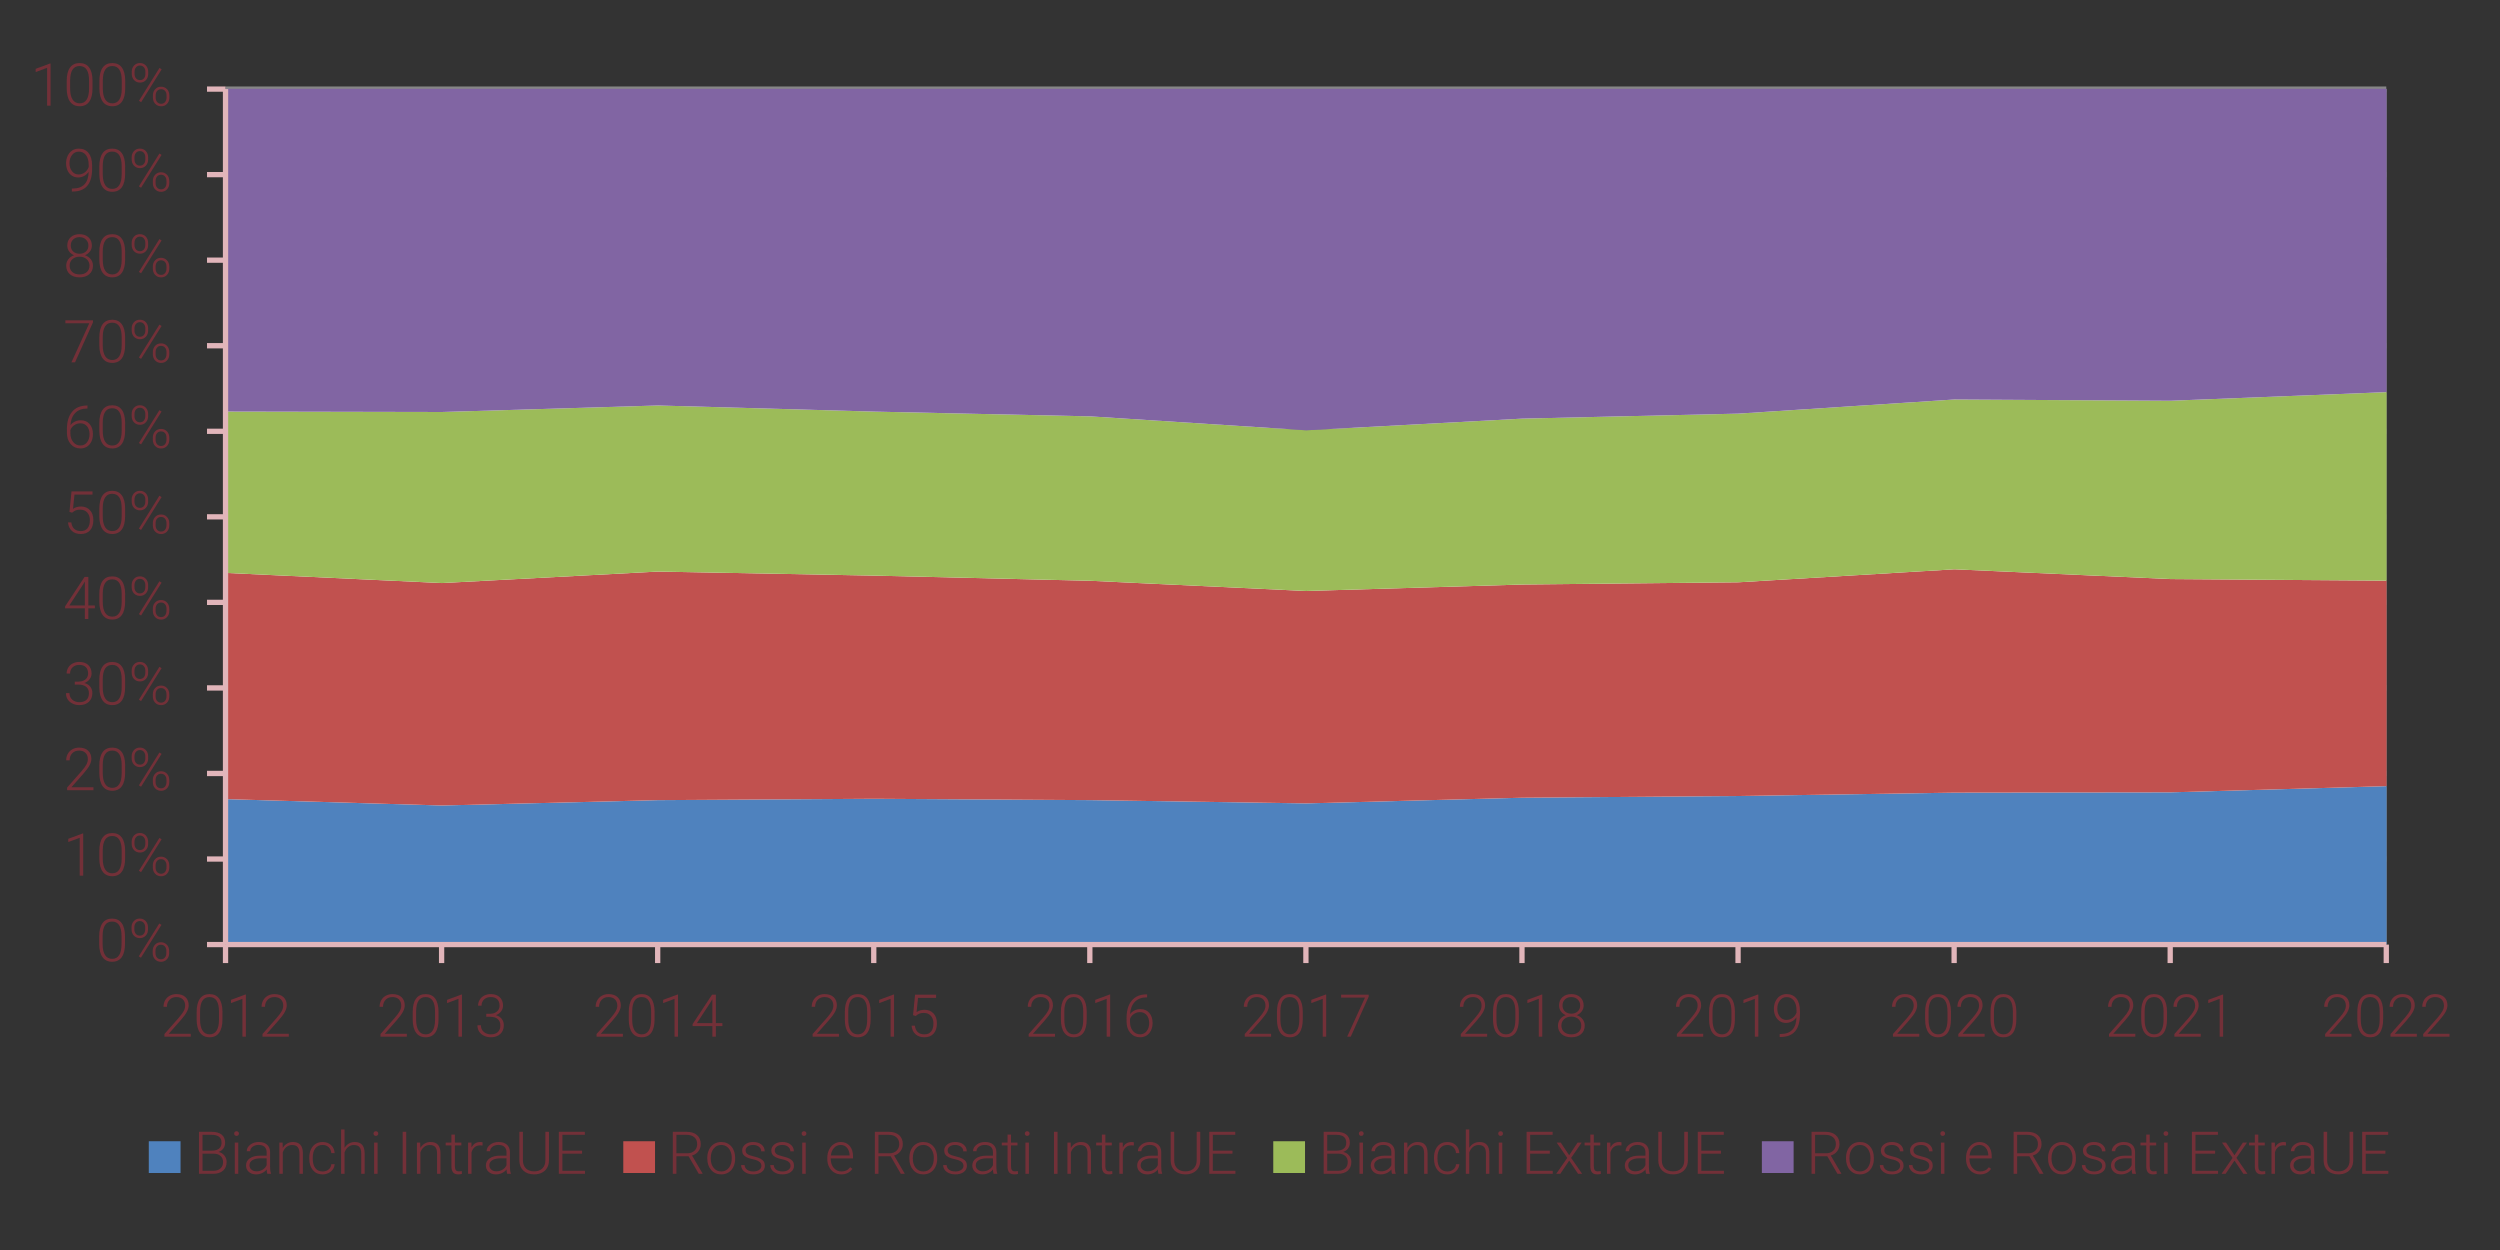 <?xml version="1.0" encoding="utf-8"?>
<!-- Generator: Adobe Illustrator 16.0.0, SVG Export Plug-In . SVG Version: 6.00 Build 0)  -->
<!DOCTYPE svg PUBLIC "-//W3C//DTD SVG 1.1//EN" "http://www.w3.org/Graphics/SVG/1.1/DTD/svg11.dtd">
<svg version="1.1" id="Livello_1" xmlns="http://www.w3.org/2000/svg" xmlns:xlink="http://www.w3.org/1999/xlink" x="0px" y="0px"
	 width="340.16px" height="170.08px" viewBox="0 0 340.16 170.08" enable-background="new 0 0 340.16 170.08" xml:space="preserve">
<rect x="0" y="0" width="340.16" height="170.08" fill="#333333" stroke="none"/>
<polygon fill-rule="evenodd" clip-rule="evenodd" fill="#FFFFFF" points="30.686,12.123 324.686,12.123 324.686,128.522 
	30.686,128.522 30.686,12.123 "/>
<path fill="none" stroke="#868686" stroke-width="0.72" stroke-linejoin="round" stroke-miterlimit="10" d="M30.686,116.883h294
	 M30.686,105.242h294 M30.686,93.603h294 M30.686,81.963h294 M30.686,70.323h294 M30.686,58.683h294 M30.686,47.042h294
	 M30.686,35.402h294 M30.686,23.763h294 M30.686,12.123h294"/>
<polyline fill-rule="evenodd" clip-rule="evenodd" fill="#4F82BE" points="30.734,108.731 60.133,109.599 89.532,108.871 
	118.931,108.684 148.33,108.868 177.729,109.313 207.128,108.542 236.526,108.305 265.926,107.851 295.324,107.809 324.724,106.968 
	324.724,128.491 295.324,128.491 265.926,128.491 236.526,128.491 207.128,128.491 177.729,128.491 148.33,128.491 118.931,128.491 
	89.532,128.491 60.133,128.491 30.734,128.491 30.734,108.731 "/>
<polygon fill-rule="evenodd" clip-rule="evenodd" fill="none" points="30.686,129.123 325.406,129.123 325.406,12.003 
	30.686,12.003 30.686,129.123 "/>
<polyline fill-rule="evenodd" clip-rule="evenodd" fill="#C1514F" points="30.734,77.955 60.133,79.332 89.532,77.769 
	118.931,78.321 148.33,79.022 177.729,80.412 207.128,79.532 236.526,79.229 265.926,77.461 295.324,78.79 324.724,79.006 
	324.724,106.968 295.324,107.809 265.926,107.851 236.526,108.305 207.128,108.542 177.729,109.313 148.33,108.868 118.931,108.684 
	89.532,108.871 60.133,109.599 30.734,108.731 30.734,77.955 "/>
<polygon fill-rule="evenodd" clip-rule="evenodd" fill="none" points="30.686,129.123 325.406,129.123 325.406,12.003 
	30.686,12.003 30.686,129.123 "/>
<polyline fill-rule="evenodd" clip-rule="evenodd" fill="#9CBB59" points="30.734,55.997 60.133,56.058 89.532,55.172 
	118.931,56.005 148.33,56.652 177.729,58.547 207.128,56.96 236.526,56.28 265.926,54.356 295.324,54.528 324.724,53.355 
	324.724,79.006 295.324,78.79 265.926,77.461 236.526,79.229 207.128,79.532 177.729,80.412 148.33,79.022 118.931,78.321 
	89.532,77.769 60.133,79.332 30.734,77.955 30.734,55.997 "/>
<polygon fill-rule="evenodd" clip-rule="evenodd" fill="none" points="30.686,129.123 325.406,129.123 325.406,12.003 
	30.686,12.003 30.686,129.123 "/>
<polyline fill-rule="evenodd" clip-rule="evenodd" fill="#8165A3" points="30.734,12.083 60.133,12.083 89.532,12.083 
	118.931,12.083 148.33,12.083 177.729,12.083 207.128,12.083 236.526,12.083 265.926,12.083 295.324,12.083 324.724,12.083 
	324.724,53.355 295.324,54.528 265.926,54.356 236.526,56.28 207.128,56.96 177.729,58.547 148.33,56.652 118.931,56.005 
	89.532,55.172 60.133,56.058 30.734,55.997 30.734,12.083 "/>
<polygon fill-rule="evenodd" clip-rule="evenodd" fill="none" points="30.686,129.123 325.406,129.123 325.406,12.003 
	30.686,12.003 30.686,129.123 "/>
<line fill="none" stroke="#E1B5BA" stroke-width="0.72" stroke-linejoin="round" stroke-miterlimit="10" x1="30.686" y1="128.522" x2="30.686" y2="12.123"/>
<path fill="none" stroke="#E1B5BA" stroke-width="0.72" stroke-linejoin="round" stroke-miterlimit="10" d="M28.166,128.522h2.52
	 M28.166,116.883h2.52 M28.166,105.242h2.52 M28.166,93.603h2.52 M28.166,81.963h2.52 M28.166,70.323h2.52 M28.166,58.683h2.52
	 M28.166,47.042h2.52 M28.166,35.402h2.52 M28.166,23.763h2.52 M28.166,12.123h2.52"/>
<line fill="none" stroke="#E1B5BA" stroke-width="0.72" stroke-linejoin="round" stroke-miterlimit="10" x1="30.686" y1="128.522" x2="324.686" y2="128.522"/>
<path fill="none" stroke="#E1B5BA" stroke-width="0.72" stroke-linejoin="round" stroke-miterlimit="10" d="M30.686,128.522v2.521
	 M60.086,128.522v2.521 M89.486,128.522v2.521 M118.886,128.522v2.521 M148.286,128.522v2.521 M177.687,128.522v2.521
	 M207.086,128.522v2.521 M236.486,128.522v2.521 M265.886,128.522v2.521 M295.286,128.522v2.521 M324.686,128.522v2.521"/>
<g>
	<path fill="#733038" d="M17.008,128.4c0,0.806-0.148,1.418-0.444,1.835c-0.296,0.418-0.731,0.626-1.307,0.626
		c-0.565,0-0.999-0.204-1.299-0.614c-0.301-0.409-0.456-1.005-0.463-1.788v-1.024c0-0.804,0.149-1.412,0.447-1.825
		c0.298-0.414,0.734-0.621,1.308-0.621c0.565,0,0.997,0.2,1.295,0.6c0.298,0.398,0.453,0.987,0.463,1.765V128.4z M16.537,127.376
		c0-0.654-0.107-1.149-0.32-1.484c-0.213-0.335-0.536-0.502-0.968-0.502c-0.424,0-0.744,0.163-0.958,0.49
		c-0.215,0.327-0.325,0.811-0.33,1.448v1.123c0,0.651,0.11,1.15,0.332,1.496s0.542,0.518,0.964,0.518
		c0.418,0,0.736-0.168,0.952-0.506c0.216-0.338,0.325-0.832,0.328-1.484V127.376z"/>
	<path fill="#733038" d="M17.899,126.166c0-0.34,0.105-0.622,0.316-0.846c0.21-0.224,0.478-0.336,0.803-0.336
		c0.324,0,0.592,0.112,0.803,0.336c0.21,0.224,0.316,0.514,0.316,0.87v0.278c0,0.335-0.104,0.614-0.312,0.838
		s-0.475,0.336-0.799,0.336c-0.322,0-0.59-0.11-0.805-0.33c-0.215-0.22-0.322-0.51-0.322-0.871V126.166z M18.28,126.467
		c0,0.244,0.067,0.445,0.202,0.603s0.316,0.235,0.544,0.235c0.222,0,0.4-0.079,0.532-0.237c0.132-0.159,0.198-0.364,0.198-0.616
		v-0.287c0-0.244-0.068-0.445-0.204-0.604c-0.136-0.159-0.314-0.238-0.534-0.238c-0.217,0-0.395,0.079-0.532,0.236
		c-0.137,0.157-0.206,0.367-0.206,0.629V126.467z M19.175,130.309l-0.294-0.188l2.792-4.468l0.294,0.188L19.175,130.309z
		 M20.777,129.382c0-0.34,0.105-0.622,0.316-0.844c0.21-0.223,0.477-0.334,0.799-0.334s0.589,0.11,0.803,0.332
		c0.213,0.221,0.32,0.512,0.32,0.873v0.278c0,0.341-0.105,0.622-0.316,0.845c-0.21,0.223-0.477,0.333-0.799,0.333
		s-0.589-0.11-0.803-0.331c-0.213-0.222-0.32-0.51-0.32-0.866V129.382z M21.154,129.687c0,0.246,0.067,0.448,0.202,0.605
		c0.135,0.157,0.316,0.236,0.543,0.236c0.225,0,0.404-0.08,0.536-0.238c0.132-0.158,0.198-0.366,0.198-0.623v-0.287
		c0-0.252-0.067-0.455-0.202-0.608c-0.135-0.153-0.315-0.229-0.54-0.229c-0.22,0-0.398,0.077-0.534,0.231
		c-0.136,0.155-0.204,0.362-0.204,0.622V129.687z"/>
</g>
<g>
	<path fill="#733038" d="M11.318,119.143h-0.471v-5.15l-1.555,0.577v-0.44l1.947-0.722h0.079V119.143z"/>
	<path fill="#733038" d="M17.026,116.76c0,0.806-0.148,1.418-0.444,1.835c-0.296,0.418-0.731,0.626-1.307,0.626
		c-0.565,0-0.999-0.204-1.299-0.614c-0.301-0.409-0.456-1.005-0.463-1.788v-1.024c0-0.804,0.149-1.412,0.447-1.825
		c0.298-0.414,0.734-0.621,1.308-0.621c0.565,0,0.997,0.2,1.295,0.6c0.298,0.398,0.453,0.987,0.463,1.765V116.76z M16.555,115.735
		c0-0.654-0.107-1.149-0.32-1.484c-0.213-0.335-0.536-0.502-0.968-0.502c-0.424,0-0.744,0.163-0.958,0.49
		c-0.215,0.327-0.325,0.811-0.33,1.448v1.123c0,0.651,0.11,1.15,0.332,1.496s0.542,0.518,0.964,0.518
		c0.418,0,0.736-0.168,0.952-0.506c0.216-0.338,0.325-0.832,0.328-1.484V115.735z"/>
	<path fill="#733038" d="M17.917,114.525c0-0.34,0.105-0.622,0.316-0.846c0.21-0.224,0.478-0.336,0.803-0.336
		c0.324,0,0.592,0.112,0.803,0.336c0.21,0.224,0.316,0.514,0.316,0.87v0.278c0,0.335-0.104,0.614-0.312,0.838
		s-0.475,0.336-0.799,0.336c-0.322,0-0.59-0.11-0.805-0.33c-0.215-0.22-0.322-0.51-0.322-0.871V114.525z M18.298,114.826
		c0,0.244,0.067,0.445,0.202,0.603s0.316,0.235,0.544,0.235c0.222,0,0.4-0.079,0.532-0.237c0.132-0.159,0.198-0.364,0.198-0.616
		v-0.287c0-0.244-0.068-0.445-0.204-0.604c-0.136-0.159-0.314-0.238-0.534-0.238c-0.217,0-0.395,0.079-0.532,0.236
		c-0.137,0.157-0.206,0.367-0.206,0.629V114.826z M19.193,118.668l-0.294-0.188l2.792-4.468l0.294,0.188L19.193,118.668z
		 M20.795,117.741c0-0.34,0.105-0.622,0.316-0.844c0.21-0.223,0.477-0.334,0.799-0.334s0.589,0.11,0.803,0.332
		c0.213,0.221,0.32,0.512,0.32,0.873v0.278c0,0.341-0.105,0.622-0.316,0.845c-0.21,0.223-0.477,0.333-0.799,0.333
		s-0.589-0.11-0.803-0.331c-0.213-0.222-0.32-0.51-0.32-0.866V117.741z M21.172,118.046c0,0.246,0.067,0.448,0.202,0.605
		c0.135,0.157,0.316,0.236,0.543,0.236c0.225,0,0.404-0.08,0.536-0.238c0.132-0.158,0.198-0.366,0.198-0.623v-0.287
		c0-0.252-0.067-0.455-0.202-0.608c-0.135-0.153-0.315-0.229-0.54-0.229c-0.22,0-0.398,0.077-0.534,0.231
		c-0.136,0.155-0.204,0.362-0.204,0.622V118.046z"/>
</g>
<g>
	<path fill="#733038" d="M12.712,107.518H9.131v-0.361l1.959-2.222c0.325-0.374,0.55-0.684,0.675-0.927
		c0.126-0.243,0.188-0.48,0.188-0.711c0-0.36-0.106-0.646-0.318-0.857s-0.504-0.315-0.875-0.315c-0.385,0-0.695,0.123-0.932,0.368
		c-0.237,0.246-0.355,0.565-0.355,0.958H9.006c0-0.321,0.073-0.614,0.218-0.879c0.146-0.265,0.352-0.472,0.621-0.622
		c0.268-0.15,0.574-0.227,0.917-0.227c0.523,0,0.933,0.138,1.227,0.413c0.294,0.274,0.441,0.648,0.441,1.122
		c0,0.268-0.083,0.56-0.249,0.876c-0.167,0.316-0.459,0.712-0.877,1.186l-1.594,1.802h3.003V107.518z"/>
	<path fill="#733038" d="M17.026,105.135c0,0.806-0.148,1.418-0.444,1.835c-0.296,0.418-0.731,0.626-1.307,0.626
		c-0.565,0-0.999-0.204-1.299-0.614c-0.301-0.409-0.456-1.005-0.463-1.788v-1.024c0-0.804,0.149-1.412,0.447-1.825
		c0.298-0.414,0.734-0.621,1.308-0.621c0.565,0,0.997,0.2,1.295,0.6c0.298,0.398,0.453,0.987,0.463,1.765V105.135z M16.555,104.11
		c0-0.654-0.107-1.149-0.32-1.484c-0.213-0.335-0.536-0.502-0.968-0.502c-0.424,0-0.744,0.163-0.958,0.49
		c-0.215,0.327-0.325,0.811-0.33,1.448v1.123c0,0.651,0.11,1.15,0.332,1.496s0.542,0.518,0.964,0.518
		c0.418,0,0.736-0.168,0.952-0.506c0.216-0.338,0.325-0.832,0.328-1.484V104.11z"/>
	<path fill="#733038" d="M17.917,102.9c0-0.34,0.105-0.622,0.316-0.846c0.21-0.224,0.478-0.336,0.803-0.336
		c0.324,0,0.592,0.112,0.803,0.336c0.21,0.224,0.316,0.514,0.316,0.87v0.278c0,0.335-0.104,0.614-0.312,0.838
		s-0.475,0.336-0.799,0.336c-0.322,0-0.59-0.11-0.805-0.33c-0.215-0.22-0.322-0.51-0.322-0.871V102.9z M18.298,103.201
		c0,0.244,0.067,0.445,0.202,0.603s0.316,0.235,0.544,0.235c0.222,0,0.4-0.079,0.532-0.237c0.132-0.159,0.198-0.364,0.198-0.616
		v-0.287c0-0.244-0.068-0.445-0.204-0.604c-0.136-0.159-0.314-0.238-0.534-0.238c-0.217,0-0.395,0.079-0.532,0.236
		c-0.137,0.157-0.206,0.367-0.206,0.629V103.201z M19.193,107.043l-0.294-0.188l2.792-4.468l0.294,0.188L19.193,107.043z
		 M20.795,106.116c0-0.34,0.105-0.622,0.316-0.844c0.21-0.223,0.477-0.334,0.799-0.334s0.589,0.11,0.803,0.332
		c0.213,0.221,0.32,0.512,0.32,0.873v0.278c0,0.341-0.105,0.622-0.316,0.845c-0.21,0.223-0.477,0.333-0.799,0.333
		s-0.589-0.11-0.803-0.331c-0.213-0.222-0.32-0.51-0.32-0.866V106.116z M21.172,106.421c0,0.246,0.067,0.448,0.202,0.605
		c0.135,0.157,0.316,0.236,0.543,0.236c0.225,0,0.404-0.08,0.536-0.238c0.132-0.158,0.198-0.366,0.198-0.623v-0.287
		c0-0.252-0.067-0.455-0.202-0.608c-0.135-0.153-0.315-0.229-0.54-0.229c-0.22,0-0.398,0.077-0.534,0.231
		c-0.136,0.155-0.204,0.362-0.204,0.622V106.421z"/>
</g>
<g>
	<path fill="#733038" d="M10.176,92.748h0.487c0.27,0,0.505-0.048,0.707-0.144c0.202-0.095,0.355-0.226,0.461-0.393
		c0.106-0.166,0.159-0.357,0.159-0.575c0-0.366-0.104-0.652-0.311-0.859c-0.207-0.207-0.503-0.31-0.891-0.31
		c-0.366,0-0.667,0.107-0.901,0.323s-0.351,0.501-0.351,0.854H9.065c0-0.296,0.075-0.566,0.224-0.812
		c0.149-0.244,0.356-0.434,0.62-0.566c0.265-0.134,0.558-0.201,0.879-0.201c0.519,0,0.927,0.142,1.225,0.425
		c0.298,0.282,0.447,0.67,0.447,1.162c0,0.274-0.087,0.527-0.261,0.759c-0.174,0.232-0.413,0.405-0.717,0.521
		c0.356,0.1,0.625,0.271,0.809,0.513c0.183,0.242,0.274,0.53,0.274,0.865c0,0.489-0.16,0.884-0.479,1.182
		c-0.319,0.299-0.746,0.447-1.28,0.447c-0.34,0-0.652-0.067-0.937-0.204c-0.284-0.136-0.504-0.326-0.66-0.571
		c-0.156-0.244-0.233-0.529-0.233-0.854H9.45c0,0.364,0.127,0.66,0.381,0.89c0.253,0.229,0.58,0.343,0.978,0.343
		c0.405,0,0.722-0.104,0.948-0.312c0.227-0.208,0.34-0.51,0.34-0.905c0-0.382-0.123-0.674-0.367-0.875
		c-0.245-0.202-0.605-0.303-1.082-0.303h-0.471V92.748z"/>
	<path fill="#733038" d="M17.026,93.479c0,0.806-0.148,1.418-0.444,1.835c-0.296,0.418-0.731,0.626-1.307,0.626
		c-0.565,0-0.999-0.204-1.299-0.614c-0.301-0.409-0.456-1.005-0.463-1.788v-1.024c0-0.804,0.149-1.412,0.447-1.825
		c0.298-0.414,0.734-0.621,1.308-0.621c0.565,0,0.997,0.2,1.295,0.6c0.298,0.398,0.453,0.987,0.463,1.765V93.479z M16.555,92.454
		c0-0.654-0.107-1.149-0.32-1.484c-0.213-0.335-0.536-0.502-0.968-0.502c-0.424,0-0.744,0.163-0.958,0.49
		c-0.215,0.327-0.325,0.811-0.33,1.448v1.123c0,0.651,0.11,1.15,0.332,1.496s0.542,0.518,0.964,0.518
		c0.418,0,0.736-0.168,0.952-0.506c0.216-0.338,0.325-0.832,0.328-1.484V92.454z"/>
	<path fill="#733038" d="M17.917,91.244c0-0.34,0.105-0.622,0.316-0.846c0.21-0.224,0.478-0.336,0.803-0.336
		c0.324,0,0.592,0.112,0.803,0.336c0.21,0.224,0.316,0.514,0.316,0.87v0.278c0,0.335-0.104,0.614-0.312,0.838
		s-0.475,0.336-0.799,0.336c-0.322,0-0.59-0.11-0.805-0.33c-0.215-0.22-0.322-0.51-0.322-0.871V91.244z M18.298,91.545
		c0,0.244,0.067,0.445,0.202,0.603s0.316,0.235,0.544,0.235c0.222,0,0.4-0.079,0.532-0.237c0.132-0.159,0.198-0.364,0.198-0.616
		v-0.287c0-0.244-0.068-0.445-0.204-0.604c-0.136-0.159-0.314-0.238-0.534-0.238c-0.217,0-0.395,0.079-0.532,0.236
		c-0.137,0.157-0.206,0.367-0.206,0.629V91.545z M19.193,95.387l-0.294-0.188l2.792-4.468l0.294,0.188L19.193,95.387z M20.795,94.46
		c0-0.34,0.105-0.622,0.316-0.844c0.21-0.223,0.477-0.334,0.799-0.334s0.589,0.11,0.803,0.332c0.213,0.221,0.32,0.512,0.32,0.873
		v0.278c0,0.341-0.105,0.622-0.316,0.845c-0.21,0.223-0.477,0.333-0.799,0.333s-0.589-0.11-0.803-0.331
		c-0.213-0.222-0.32-0.51-0.32-0.866V94.46z M21.172,94.765c0,0.246,0.067,0.448,0.202,0.605c0.135,0.157,0.316,0.236,0.543,0.236
		c0.225,0,0.404-0.08,0.536-0.238c0.132-0.158,0.198-0.366,0.198-0.623v-0.287c0-0.252-0.067-0.455-0.202-0.608
		c-0.135-0.153-0.315-0.229-0.54-0.229c-0.22,0-0.398,0.077-0.534,0.231c-0.136,0.155-0.204,0.362-0.204,0.622V94.765z"/>
</g>
<g>
	<path fill="#733038" d="M12.017,82.379h0.891v0.396h-0.891v1.445h-0.471v-1.445H8.857v-0.267l2.646-4.004h0.514V82.379z
		 M9.434,82.379h2.112v-3.266l-0.208,0.361L9.434,82.379z"/>
	<path fill="#733038" d="M17.026,81.838c0,0.806-0.148,1.418-0.444,1.835c-0.296,0.417-0.731,0.626-1.307,0.626
		c-0.565,0-0.999-0.205-1.299-0.614c-0.301-0.41-0.456-1.006-0.463-1.789v-1.024c0-0.804,0.149-1.412,0.447-1.826
		s0.734-0.62,1.308-0.62c0.565,0,0.997,0.2,1.295,0.599c0.298,0.399,0.453,0.987,0.463,1.765V81.838z M16.555,80.813
		c0-0.654-0.107-1.149-0.32-1.484c-0.213-0.335-0.536-0.502-0.968-0.502c-0.424,0-0.744,0.164-0.958,0.491
		c-0.215,0.327-0.325,0.81-0.33,1.449v1.123c0,0.652,0.11,1.15,0.332,1.496c0.221,0.346,0.542,0.519,0.964,0.519
		c0.418,0,0.736-0.169,0.952-0.506c0.216-0.338,0.325-0.833,0.328-1.484V80.813z"/>
	<path fill="#733038" d="M17.917,79.604c0-0.34,0.105-0.622,0.316-0.846c0.21-0.224,0.478-0.335,0.803-0.335
		c0.324,0,0.592,0.112,0.803,0.335c0.21,0.224,0.316,0.514,0.316,0.87v0.279c0,0.335-0.104,0.614-0.312,0.838
		c-0.208,0.224-0.475,0.335-0.799,0.335c-0.322,0-0.59-0.11-0.805-0.33c-0.215-0.22-0.322-0.511-0.322-0.872V79.604z M18.298,79.905
		c0,0.244,0.067,0.444,0.202,0.602c0.135,0.158,0.316,0.236,0.544,0.236c0.222,0,0.4-0.08,0.532-0.238
		c0.132-0.159,0.198-0.364,0.198-0.616v-0.287c0-0.244-0.068-0.445-0.204-0.604s-0.314-0.238-0.534-0.238
		c-0.217,0-0.395,0.079-0.532,0.236c-0.137,0.157-0.206,0.367-0.206,0.629V79.905z M19.193,83.746l-0.294-0.188l2.792-4.467
		l0.294,0.188L19.193,83.746z M20.795,82.819c0-0.34,0.105-0.622,0.316-0.844c0.21-0.222,0.477-0.333,0.799-0.333
		s0.589,0.11,0.803,0.332s0.32,0.512,0.32,0.874v0.279c0,0.34-0.105,0.622-0.316,0.844c-0.21,0.223-0.477,0.334-0.799,0.334
		s-0.589-0.111-0.803-0.332c-0.213-0.221-0.32-0.509-0.32-0.865V82.819z M21.172,83.124c0,0.247,0.067,0.449,0.202,0.606
		c0.135,0.157,0.316,0.236,0.543,0.236c0.225,0,0.404-0.079,0.536-0.238c0.132-0.159,0.198-0.367,0.198-0.624v-0.287
		c0-0.251-0.067-0.454-0.202-0.607c-0.135-0.154-0.315-0.23-0.54-0.23c-0.22,0-0.398,0.078-0.534,0.232
		c-0.136,0.154-0.204,0.362-0.204,0.621V83.124z"/>
</g>
<g>
	<path fill="#733038" d="M9.45,69.651l0.279-2.787h2.858V67.3h-2.454l-0.2,1.932c0.306-0.209,0.665-0.314,1.076-0.314
		c0.515,0,0.926,0.167,1.232,0.502s0.459,0.781,0.459,1.338c0,0.602-0.149,1.069-0.448,1.402c-0.298,0.332-0.718,0.499-1.26,0.499
		c-0.497,0-0.9-0.139-1.209-0.416c-0.309-0.278-0.485-0.666-0.53-1.166h0.451c0.044,0.39,0.177,0.685,0.396,0.885
		c0.22,0.2,0.517,0.3,0.891,0.3c0.409,0,0.717-0.13,0.925-0.389c0.208-0.259,0.312-0.628,0.312-1.107c0-0.419-0.117-0.76-0.35-1.025
		c-0.233-0.264-0.551-0.396-0.954-0.396c-0.223,0-0.416,0.028-0.581,0.084s-0.339,0.166-0.522,0.328L9.45,69.651z"/>
	<path fill="#733038" d="M17.026,70.197c0,0.806-0.148,1.418-0.444,1.835c-0.296,0.417-0.731,0.626-1.307,0.626
		c-0.565,0-0.999-0.205-1.299-0.614c-0.301-0.41-0.456-1.006-0.463-1.789v-1.024c0-0.804,0.149-1.412,0.447-1.826
		s0.734-0.62,1.308-0.62c0.565,0,0.997,0.2,1.295,0.599c0.298,0.399,0.453,0.987,0.463,1.765V70.197z M16.555,69.172
		c0-0.654-0.107-1.149-0.32-1.484c-0.213-0.335-0.536-0.502-0.968-0.502c-0.424,0-0.744,0.164-0.958,0.491
		c-0.215,0.327-0.325,0.81-0.33,1.449v1.123c0,0.652,0.11,1.15,0.332,1.496c0.221,0.346,0.542,0.519,0.964,0.519
		c0.418,0,0.736-0.169,0.952-0.506c0.216-0.338,0.325-0.833,0.328-1.484V69.172z"/>
	<path fill="#733038" d="M17.917,67.963c0-0.34,0.105-0.622,0.316-0.846c0.21-0.224,0.478-0.335,0.803-0.335
		c0.324,0,0.592,0.112,0.803,0.335c0.21,0.224,0.316,0.514,0.316,0.87v0.279c0,0.335-0.104,0.614-0.312,0.838
		c-0.208,0.224-0.475,0.335-0.799,0.335c-0.322,0-0.59-0.11-0.805-0.33c-0.215-0.22-0.322-0.511-0.322-0.872V67.963z M18.298,68.264
		c0,0.244,0.067,0.444,0.202,0.602c0.135,0.158,0.316,0.236,0.544,0.236c0.222,0,0.4-0.08,0.532-0.238
		c0.132-0.159,0.198-0.364,0.198-0.616v-0.287c0-0.244-0.068-0.445-0.204-0.604s-0.314-0.238-0.534-0.238
		c-0.217,0-0.395,0.079-0.532,0.236c-0.137,0.157-0.206,0.367-0.206,0.629V68.264z M19.193,72.105l-0.294-0.188l2.792-4.467
		l0.294,0.188L19.193,72.105z M20.795,71.179c0-0.34,0.105-0.622,0.316-0.844c0.21-0.222,0.477-0.333,0.799-0.333
		s0.589,0.11,0.803,0.332s0.32,0.512,0.32,0.874v0.279c0,0.34-0.105,0.622-0.316,0.844c-0.21,0.223-0.477,0.334-0.799,0.334
		s-0.589-0.111-0.803-0.332c-0.213-0.221-0.32-0.509-0.32-0.865V71.179z M21.172,71.483c0,0.247,0.067,0.449,0.202,0.606
		c0.135,0.157,0.316,0.236,0.543,0.236c0.225,0,0.404-0.079,0.536-0.238c0.132-0.159,0.198-0.367,0.198-0.624v-0.287
		c0-0.251-0.067-0.454-0.202-0.607c-0.135-0.154-0.315-0.23-0.54-0.23c-0.22,0-0.398,0.078-0.534,0.232
		c-0.136,0.154-0.204,0.362-0.204,0.621V71.483z"/>
</g>
<g>
	<path fill="#733038" d="M11.903,55.18v0.408h-0.055c-0.683,0-1.221,0.202-1.613,0.604s-0.61,0.961-0.652,1.677
		c0.157-0.217,0.357-0.385,0.601-0.504c0.244-0.119,0.516-0.179,0.817-0.179c0.502,0,0.902,0.173,1.199,0.52
		c0.297,0.347,0.445,0.8,0.445,1.36c0,0.372-0.069,0.707-0.208,1.005s-0.337,0.531-0.597,0.697c-0.259,0.167-0.555,0.25-0.887,0.25
		c-0.547,0-0.992-0.198-1.335-0.595c-0.343-0.396-0.514-0.909-0.514-1.537v-0.471c0-1.023,0.233-1.815,0.699-2.377
		s1.127-0.847,1.983-0.858H11.903z M10.926,57.595c-0.298,0-0.577,0.088-0.834,0.265s-0.43,0.4-0.516,0.672v0.4
		c0,0.497,0.127,0.902,0.383,1.215c0.255,0.314,0.587,0.471,0.995,0.471c0.366,0,0.663-0.145,0.889-0.436
		c0.227-0.29,0.34-0.656,0.34-1.098c0-0.449-0.113-0.81-0.34-1.082S11.311,57.595,10.926,57.595z"/>
	<path fill="#733038" d="M17.026,58.557c0,0.806-0.148,1.418-0.444,1.835c-0.296,0.417-0.731,0.626-1.307,0.626
		c-0.565,0-0.999-0.205-1.299-0.614c-0.301-0.41-0.456-1.006-0.463-1.789v-1.024c0-0.804,0.149-1.412,0.447-1.826
		s0.734-0.62,1.308-0.62c0.565,0,0.997,0.2,1.295,0.599c0.298,0.399,0.453,0.987,0.463,1.765V58.557z M16.555,57.532
		c0-0.654-0.107-1.149-0.32-1.484c-0.213-0.335-0.536-0.502-0.968-0.502c-0.424,0-0.744,0.164-0.958,0.491
		c-0.215,0.327-0.325,0.81-0.33,1.449v1.123c0,0.652,0.11,1.15,0.332,1.496c0.221,0.346,0.542,0.519,0.964,0.519
		c0.418,0,0.736-0.169,0.952-0.506c0.216-0.338,0.325-0.833,0.328-1.484V57.532z"/>
	<path fill="#733038" d="M17.917,56.323c0-0.34,0.105-0.622,0.316-0.846c0.21-0.224,0.478-0.335,0.803-0.335
		c0.324,0,0.592,0.112,0.803,0.335c0.21,0.224,0.316,0.514,0.316,0.87v0.279c0,0.335-0.104,0.614-0.312,0.838
		c-0.208,0.224-0.475,0.335-0.799,0.335c-0.322,0-0.59-0.11-0.805-0.33c-0.215-0.22-0.322-0.511-0.322-0.872V56.323z M18.298,56.624
		c0,0.244,0.067,0.444,0.202,0.602c0.135,0.158,0.316,0.236,0.544,0.236c0.222,0,0.4-0.08,0.532-0.238
		c0.132-0.159,0.198-0.364,0.198-0.616V56.32c0-0.244-0.068-0.445-0.204-0.604s-0.314-0.238-0.534-0.238
		c-0.217,0-0.395,0.079-0.532,0.236c-0.137,0.157-0.206,0.367-0.206,0.629V56.624z M19.193,60.464l-0.294-0.188l2.792-4.467
		l0.294,0.188L19.193,60.464z M20.795,59.538c0-0.34,0.105-0.622,0.316-0.844c0.21-0.222,0.477-0.333,0.799-0.333
		s0.589,0.11,0.803,0.332s0.32,0.512,0.32,0.874v0.279c0,0.34-0.105,0.622-0.316,0.844c-0.21,0.223-0.477,0.334-0.799,0.334
		s-0.589-0.111-0.803-0.332c-0.213-0.221-0.32-0.509-0.32-0.865V59.538z M21.172,59.842c0,0.247,0.067,0.449,0.202,0.606
		c0.135,0.157,0.316,0.236,0.543,0.236c0.225,0,0.404-0.079,0.536-0.238c0.132-0.159,0.198-0.367,0.198-0.624v-0.287
		c0-0.251-0.067-0.454-0.202-0.607c-0.135-0.154-0.315-0.23-0.54-0.23c-0.22,0-0.398,0.078-0.534,0.232
		c-0.136,0.154-0.204,0.362-0.204,0.621V59.842z"/>
</g>
<g>
	<path fill="#733038" d="M12.653,43.854l-2.442,5.445H9.72l2.426-5.315h-3.25v-0.4h3.757V43.854z"/>
	<path fill="#733038" d="M17.026,46.916c0,0.806-0.148,1.418-0.444,1.835c-0.296,0.417-0.731,0.626-1.307,0.626
		c-0.565,0-0.999-0.205-1.299-0.614c-0.301-0.41-0.456-1.006-0.463-1.789V45.95c0-0.804,0.149-1.412,0.447-1.826
		s0.734-0.62,1.308-0.62c0.565,0,0.997,0.2,1.295,0.599c0.298,0.399,0.453,0.987,0.463,1.765V46.916z M16.555,45.891
		c0-0.654-0.107-1.149-0.32-1.484c-0.213-0.335-0.536-0.502-0.968-0.502c-0.424,0-0.744,0.164-0.958,0.491
		c-0.215,0.327-0.325,0.81-0.33,1.449v1.123c0,0.652,0.11,1.15,0.332,1.496c0.221,0.346,0.542,0.519,0.964,0.519
		c0.418,0,0.736-0.169,0.952-0.506c0.216-0.338,0.325-0.833,0.328-1.484V45.891z"/>
	<path fill="#733038" d="M17.917,44.682c0-0.34,0.105-0.622,0.316-0.846c0.21-0.224,0.478-0.335,0.803-0.335
		c0.324,0,0.592,0.112,0.803,0.335c0.21,0.224,0.316,0.514,0.316,0.87v0.279c0,0.335-0.104,0.614-0.312,0.838
		c-0.208,0.224-0.475,0.335-0.799,0.335c-0.322,0-0.59-0.11-0.805-0.33c-0.215-0.22-0.322-0.511-0.322-0.872V44.682z M18.298,44.983
		c0,0.244,0.067,0.444,0.202,0.602c0.135,0.158,0.316,0.236,0.544,0.236c0.222,0,0.4-0.08,0.532-0.238
		c0.132-0.159,0.198-0.364,0.198-0.616V44.68c0-0.244-0.068-0.445-0.204-0.604s-0.314-0.238-0.534-0.238
		c-0.217,0-0.395,0.079-0.532,0.236c-0.137,0.157-0.206,0.367-0.206,0.629V44.983z M19.193,48.824l-0.294-0.188l2.792-4.467
		l0.294,0.188L19.193,48.824z M20.795,47.897c0-0.34,0.105-0.622,0.316-0.844c0.21-0.222,0.477-0.333,0.799-0.333
		s0.589,0.11,0.803,0.332s0.32,0.512,0.32,0.874v0.279c0,0.34-0.105,0.622-0.316,0.844c-0.21,0.223-0.477,0.334-0.799,0.334
		s-0.589-0.111-0.803-0.332c-0.213-0.221-0.32-0.509-0.32-0.865V47.897z M21.172,48.202c0,0.247,0.067,0.449,0.202,0.606
		c0.135,0.157,0.316,0.236,0.543,0.236c0.225,0,0.404-0.079,0.536-0.238c0.132-0.159,0.198-0.367,0.198-0.624v-0.287
		c0-0.251-0.067-0.454-0.202-0.607c-0.135-0.154-0.315-0.23-0.54-0.23c-0.22,0-0.398,0.078-0.534,0.232
		c-0.136,0.154-0.204,0.362-0.204,0.621V48.202z"/>
</g>
<g>
	<path fill="#733038" d="M12.5,33.415c0,0.296-0.086,0.561-0.259,0.795s-0.4,0.406-0.683,0.516c0.33,0.113,0.594,0.294,0.793,0.546
		c0.199,0.251,0.298,0.542,0.298,0.872c0,0.489-0.166,0.877-0.499,1.164c-0.333,0.287-0.772,0.43-1.319,0.43
		c-0.552,0-0.994-0.143-1.325-0.428c-0.331-0.285-0.497-0.674-0.497-1.166c0-0.325,0.096-0.614,0.287-0.868s0.453-0.437,0.785-0.55
		c-0.283-0.11-0.508-0.282-0.675-0.516s-0.251-0.499-0.251-0.795c0-0.474,0.152-0.851,0.457-1.131c0.305-0.28,0.709-0.42,1.211-0.42
		s0.907,0.141,1.215,0.424S12.5,32.946,12.5,33.415z M12.178,36.147c0-0.356-0.127-0.648-0.381-0.877
		c-0.254-0.229-0.579-0.344-0.974-0.344c-0.396,0-0.719,0.113-0.97,0.338c-0.251,0.225-0.377,0.52-0.377,0.883
		s0.122,0.653,0.365,0.869c0.243,0.216,0.573,0.324,0.989,0.324c0.406,0,0.731-0.107,0.978-0.322
		C12.055,36.804,12.178,36.513,12.178,36.147z M12.029,33.411c0-0.327-0.113-0.6-0.339-0.819c-0.227-0.218-0.515-0.328-0.866-0.328
		c-0.356,0-0.645,0.105-0.866,0.316c-0.221,0.211-0.332,0.488-0.332,0.831c0,0.335,0.11,0.604,0.332,0.809s0.511,0.306,0.87,0.306
		c0.353,0,0.642-0.103,0.866-0.308C11.917,34.012,12.029,33.743,12.029,33.411z"/>
	<path fill="#733038" d="M17.026,35.275c0,0.806-0.148,1.418-0.444,1.835c-0.296,0.417-0.731,0.626-1.307,0.626
		c-0.565,0-0.999-0.205-1.299-0.614c-0.301-0.41-0.456-1.006-0.463-1.789V34.31c0-0.804,0.149-1.412,0.447-1.826
		s0.734-0.62,1.308-0.62c0.565,0,0.997,0.2,1.295,0.599c0.298,0.399,0.453,0.987,0.463,1.765V35.275z M16.555,34.25
		c0-0.654-0.107-1.149-0.32-1.484c-0.213-0.335-0.536-0.502-0.968-0.502c-0.424,0-0.744,0.164-0.958,0.491
		c-0.215,0.327-0.325,0.81-0.33,1.449v1.123c0,0.652,0.11,1.15,0.332,1.496c0.221,0.346,0.542,0.519,0.964,0.519
		c0.418,0,0.736-0.169,0.952-0.506c0.216-0.338,0.325-0.833,0.328-1.484V34.25z"/>
	<path fill="#733038" d="M17.917,33.042c0-0.34,0.105-0.622,0.316-0.846c0.21-0.224,0.478-0.335,0.803-0.335
		c0.324,0,0.592,0.112,0.803,0.335c0.21,0.224,0.316,0.514,0.316,0.87v0.279c0,0.335-0.104,0.614-0.312,0.838
		c-0.208,0.224-0.475,0.335-0.799,0.335c-0.322,0-0.59-0.11-0.805-0.33c-0.215-0.22-0.322-0.511-0.322-0.872V33.042z M18.298,33.342
		c0,0.244,0.067,0.444,0.202,0.602c0.135,0.158,0.316,0.236,0.544,0.236c0.222,0,0.4-0.08,0.532-0.238
		c0.132-0.159,0.198-0.364,0.198-0.616v-0.287c0-0.244-0.068-0.445-0.204-0.604s-0.314-0.238-0.534-0.238
		c-0.217,0-0.395,0.079-0.532,0.236c-0.137,0.157-0.206,0.367-0.206,0.629V33.342z M19.193,37.183l-0.294-0.188l2.792-4.467
		l0.294,0.188L19.193,37.183z M20.795,36.257c0-0.34,0.105-0.622,0.316-0.844c0.21-0.222,0.477-0.333,0.799-0.333
		s0.589,0.11,0.803,0.332s0.32,0.512,0.32,0.874v0.279c0,0.34-0.105,0.622-0.316,0.844c-0.21,0.223-0.477,0.334-0.799,0.334
		s-0.589-0.111-0.803-0.332c-0.213-0.221-0.32-0.509-0.32-0.865V36.257z M21.172,36.561c0,0.247,0.067,0.449,0.202,0.606
		c0.135,0.157,0.316,0.236,0.543,0.236c0.225,0,0.404-0.079,0.536-0.238c0.132-0.159,0.198-0.367,0.198-0.624v-0.287
		c0-0.251-0.067-0.454-0.202-0.607c-0.135-0.154-0.315-0.23-0.54-0.23c-0.22,0-0.398,0.078-0.534,0.232
		c-0.136,0.154-0.204,0.362-0.204,0.621V36.561z"/>
</g>
<g>
	<path fill="#733038" d="M12.064,23.372c-0.167,0.246-0.375,0.437-0.624,0.571s-0.518,0.202-0.809,0.202
		c-0.325,0-0.611-0.084-0.86-0.251s-0.441-0.399-0.577-0.695c-0.136-0.295-0.204-0.619-0.204-0.97c0-0.376,0.073-0.72,0.218-1.028
		c0.146-0.309,0.348-0.549,0.608-0.72c0.261-0.171,0.561-0.257,0.901-0.257c0.573,0,1.019,0.201,1.338,0.603s0.479,0.972,0.479,1.71
		v0.424c0,1.031-0.22,1.806-0.66,2.324c-0.439,0.518-1.111,0.777-2.014,0.777H9.775l0.004-0.408h0.165
		c0.683-0.01,1.203-0.204,1.559-0.581C11.859,24.695,12.046,24.128,12.064,23.372z M10.69,23.737c0.314,0,0.596-0.093,0.846-0.28
		c0.25-0.187,0.427-0.429,0.532-0.726V22.46c0-0.58-0.121-1.029-0.363-1.349c-0.242-0.32-0.569-0.48-0.979-0.48
		c-0.372,0-0.677,0.149-0.915,0.448c-0.238,0.299-0.357,0.676-0.357,1.13c0,0.436,0.114,0.799,0.343,1.091
		C10.026,23.591,10.324,23.737,10.69,23.737z"/>
	<path fill="#733038" d="M17.026,23.635c0,0.806-0.148,1.418-0.444,1.835c-0.296,0.417-0.731,0.626-1.307,0.626
		c-0.565,0-0.999-0.205-1.299-0.614c-0.301-0.41-0.456-1.006-0.463-1.789v-1.024c0-0.804,0.149-1.412,0.447-1.826
		s0.734-0.62,1.308-0.62c0.565,0,0.997,0.2,1.295,0.599c0.298,0.399,0.453,0.987,0.463,1.765V23.635z M16.555,22.61
		c0-0.654-0.107-1.149-0.32-1.484c-0.213-0.335-0.536-0.502-0.968-0.502c-0.424,0-0.744,0.164-0.958,0.491
		c-0.215,0.327-0.325,0.81-0.33,1.449v1.123c0,0.652,0.11,1.15,0.332,1.496c0.221,0.346,0.542,0.519,0.964,0.519
		c0.418,0,0.736-0.169,0.952-0.506c0.216-0.338,0.325-0.833,0.328-1.484V22.61z"/>
	<path fill="#733038" d="M17.917,21.401c0-0.34,0.105-0.622,0.316-0.846c0.21-0.224,0.478-0.335,0.803-0.335
		c0.324,0,0.592,0.112,0.803,0.335c0.21,0.224,0.316,0.514,0.316,0.87v0.279c0,0.335-0.104,0.614-0.312,0.838
		c-0.208,0.224-0.475,0.335-0.799,0.335c-0.322,0-0.59-0.11-0.805-0.33c-0.215-0.22-0.322-0.511-0.322-0.872V21.401z M18.298,21.702
		c0,0.244,0.067,0.444,0.202,0.602c0.135,0.158,0.316,0.236,0.544,0.236c0.222,0,0.4-0.08,0.532-0.238
		c0.132-0.159,0.198-0.364,0.198-0.616v-0.287c0-0.244-0.068-0.445-0.204-0.604s-0.314-0.238-0.534-0.238
		c-0.217,0-0.395,0.079-0.532,0.236c-0.137,0.157-0.206,0.367-0.206,0.629V21.702z M19.193,25.542l-0.294-0.188l2.792-4.467
		l0.294,0.188L19.193,25.542z M20.795,24.616c0-0.34,0.105-0.622,0.316-0.844c0.21-0.222,0.477-0.333,0.799-0.333
		s0.589,0.11,0.803,0.332s0.32,0.512,0.32,0.874v0.279c0,0.34-0.105,0.622-0.316,0.844c-0.21,0.223-0.477,0.334-0.799,0.334
		s-0.589-0.111-0.803-0.332c-0.213-0.221-0.32-0.509-0.32-0.865V24.616z M21.172,24.92c0,0.247,0.067,0.449,0.202,0.606
		c0.135,0.157,0.316,0.236,0.543,0.236c0.225,0,0.404-0.079,0.536-0.238c0.132-0.159,0.198-0.367,0.198-0.624v-0.287
		c0-0.251-0.067-0.454-0.202-0.607c-0.135-0.154-0.315-0.23-0.54-0.23c-0.22,0-0.398,0.078-0.534,0.232
		c-0.136,0.154-0.204,0.362-0.204,0.621V24.92z"/>
</g>
<g>
	<path fill="#733038" d="M6.881,14.377H6.41v-5.15L4.855,9.803V9.364l1.947-0.722h0.079V14.377z"/>
	<path fill="#733038" d="M12.589,11.994c0,0.806-0.148,1.418-0.444,1.835c-0.296,0.417-0.731,0.626-1.307,0.626
		c-0.565,0-0.999-0.205-1.299-0.614c-0.301-0.41-0.456-1.006-0.463-1.789v-1.024c0-0.804,0.149-1.412,0.447-1.826
		s0.734-0.62,1.308-0.62c0.565,0,0.997,0.2,1.295,0.599c0.298,0.399,0.453,0.987,0.463,1.765V11.994z M12.118,10.969
		c0-0.654-0.107-1.149-0.32-1.484c-0.213-0.335-0.536-0.502-0.968-0.502c-0.424,0-0.744,0.164-0.958,0.491
		c-0.215,0.327-0.325,0.81-0.33,1.449v1.123c0,0.652,0.11,1.15,0.332,1.496c0.221,0.346,0.542,0.519,0.964,0.519
		c0.418,0,0.736-0.169,0.952-0.506c0.216-0.338,0.325-0.833,0.328-1.484V10.969z"/>
	<path fill="#733038" d="M17.037,11.994c0,0.806-0.148,1.418-0.444,1.835c-0.296,0.417-0.731,0.626-1.307,0.626
		c-0.565,0-0.999-0.205-1.299-0.614c-0.301-0.41-0.456-1.006-0.463-1.789v-1.024c0-0.804,0.149-1.412,0.447-1.826
		s0.734-0.62,1.308-0.62c0.565,0,0.997,0.2,1.295,0.599c0.298,0.399,0.453,0.987,0.463,1.765V11.994z M16.565,10.969
		c0-0.654-0.107-1.149-0.32-1.484c-0.213-0.335-0.536-0.502-0.968-0.502c-0.424,0-0.744,0.164-0.958,0.491
		c-0.215,0.327-0.325,0.81-0.33,1.449v1.123c0,0.652,0.11,1.15,0.332,1.496c0.221,0.346,0.542,0.519,0.964,0.519
		c0.418,0,0.736-0.169,0.952-0.506c0.216-0.338,0.325-0.833,0.328-1.484V10.969z"/>
	<path fill="#733038" d="M17.927,9.76c0-0.34,0.105-0.622,0.316-0.846c0.21-0.224,0.478-0.335,0.803-0.335
		c0.324,0,0.592,0.112,0.803,0.335c0.21,0.224,0.316,0.514,0.316,0.87v0.279c0,0.335-0.104,0.614-0.312,0.838
		c-0.208,0.224-0.475,0.335-0.799,0.335c-0.322,0-0.59-0.11-0.805-0.33c-0.215-0.22-0.322-0.511-0.322-0.872V9.76z M18.308,10.061
		c0,0.244,0.067,0.444,0.202,0.602c0.135,0.158,0.316,0.236,0.544,0.236c0.222,0,0.4-0.08,0.532-0.238
		c0.132-0.159,0.198-0.364,0.198-0.616V9.758c0-0.244-0.068-0.445-0.204-0.604s-0.314-0.238-0.534-0.238
		c-0.217,0-0.395,0.079-0.532,0.236c-0.137,0.157-0.206,0.367-0.206,0.629V10.061z M19.203,13.902l-0.294-0.188L21.7,9.246
		l0.294,0.188L19.203,13.902z M20.805,12.976c0-0.34,0.105-0.622,0.316-0.844c0.21-0.222,0.477-0.333,0.799-0.333
		s0.589,0.11,0.803,0.332s0.32,0.512,0.32,0.874v0.279c0,0.34-0.105,0.622-0.316,0.844c-0.21,0.223-0.477,0.334-0.799,0.334
		s-0.589-0.111-0.803-0.332c-0.213-0.221-0.32-0.509-0.32-0.865V12.976z M21.182,13.28c0,0.247,0.067,0.449,0.202,0.606
		c0.135,0.157,0.316,0.236,0.543,0.236c0.225,0,0.404-0.079,0.536-0.238c0.132-0.159,0.198-0.367,0.198-0.624v-0.287
		c0-0.251-0.067-0.454-0.202-0.607c-0.135-0.154-0.315-0.23-0.54-0.23c-0.22,0-0.398,0.078-0.534,0.232
		c-0.136,0.154-0.204,0.362-0.204,0.621V13.28z"/>
</g>
<g>
	<path fill="#733038" d="M25.954,141.057h-3.581v-0.361l1.959-2.222c0.325-0.374,0.55-0.684,0.675-0.927
		c0.126-0.243,0.188-0.48,0.188-0.711c0-0.36-0.106-0.646-0.318-0.857s-0.504-0.315-0.875-0.315c-0.385,0-0.695,0.123-0.932,0.368
		c-0.237,0.246-0.355,0.565-0.355,0.958h-0.467c0-0.321,0.073-0.614,0.218-0.879c0.146-0.265,0.352-0.472,0.621-0.622
		c0.268-0.15,0.574-0.227,0.917-0.227c0.523,0,0.933,0.138,1.227,0.413c0.294,0.274,0.441,0.648,0.441,1.122
		c0,0.268-0.083,0.56-0.249,0.876c-0.167,0.316-0.459,0.712-0.877,1.186l-1.594,1.802h3.003V141.057z"/>
	<path fill="#733038" d="M30.269,138.674c0,0.806-0.148,1.418-0.444,1.835c-0.296,0.418-0.731,0.626-1.307,0.626
		c-0.565,0-0.999-0.204-1.299-0.614c-0.301-0.409-0.456-1.005-0.463-1.788v-1.024c0-0.804,0.149-1.412,0.447-1.825
		c0.298-0.414,0.734-0.621,1.308-0.621c0.565,0,0.997,0.2,1.295,0.6c0.298,0.398,0.453,0.987,0.463,1.765V138.674z M29.797,137.649
		c0-0.654-0.107-1.149-0.32-1.484c-0.213-0.335-0.536-0.502-0.968-0.502c-0.424,0-0.744,0.163-0.958,0.49
		c-0.215,0.327-0.325,0.811-0.33,1.448v1.123c0,0.651,0.11,1.15,0.332,1.496s0.542,0.518,0.964,0.518
		c0.418,0,0.736-0.168,0.952-0.506c0.216-0.338,0.325-0.832,0.328-1.484V137.649z"/>
	<path fill="#733038" d="M33.456,141.057h-0.471v-5.15l-1.555,0.577v-0.44l1.947-0.722h0.079V141.057z"/>
	<path fill="#733038" d="M39.297,141.057h-3.581v-0.361l1.959-2.222c0.325-0.374,0.55-0.684,0.675-0.927
		c0.126-0.243,0.188-0.48,0.188-0.711c0-0.36-0.106-0.646-0.318-0.857s-0.504-0.315-0.875-0.315c-0.385,0-0.695,0.123-0.932,0.368
		c-0.237,0.246-0.355,0.565-0.355,0.958h-0.467c0-0.321,0.073-0.614,0.218-0.879c0.146-0.265,0.352-0.472,0.621-0.622
		c0.268-0.15,0.574-0.227,0.917-0.227c0.523,0,0.933,0.138,1.227,0.413c0.294,0.274,0.441,0.648,0.441,1.122
		c0,0.268-0.083,0.56-0.249,0.876c-0.167,0.316-0.459,0.712-0.877,1.186l-1.594,1.802h3.003V141.057z"/>
</g>
<g>
	<path fill="#733038" d="M55.353,141.057h-3.581v-0.361l1.959-2.222c0.325-0.374,0.55-0.684,0.675-0.927
		c0.126-0.243,0.188-0.48,0.188-0.711c0-0.36-0.106-0.646-0.318-0.857s-0.504-0.315-0.875-0.315c-0.385,0-0.695,0.123-0.932,0.368
		c-0.237,0.246-0.355,0.565-0.355,0.958h-0.467c0-0.321,0.073-0.614,0.218-0.879c0.146-0.265,0.352-0.472,0.621-0.622
		c0.268-0.15,0.574-0.227,0.917-0.227c0.523,0,0.933,0.138,1.227,0.413c0.294,0.274,0.441,0.648,0.441,1.122
		c0,0.268-0.083,0.56-0.249,0.876c-0.167,0.316-0.459,0.712-0.877,1.186l-1.594,1.802h3.003V141.057z"/>
	<path fill="#733038" d="M59.667,138.674c0,0.806-0.148,1.418-0.444,1.835c-0.296,0.418-0.731,0.626-1.307,0.626
		c-0.565,0-0.999-0.204-1.299-0.614c-0.301-0.409-0.456-1.005-0.463-1.788v-1.024c0-0.804,0.149-1.412,0.447-1.825
		c0.298-0.414,0.734-0.621,1.308-0.621c0.565,0,0.997,0.2,1.295,0.6c0.298,0.398,0.453,0.987,0.463,1.765V138.674z M59.196,137.649
		c0-0.654-0.107-1.149-0.32-1.484c-0.213-0.335-0.536-0.502-0.968-0.502c-0.424,0-0.744,0.163-0.958,0.49
		c-0.215,0.327-0.325,0.811-0.33,1.448v1.123c0,0.651,0.11,1.15,0.332,1.496s0.542,0.518,0.964,0.518
		c0.418,0,0.736-0.168,0.952-0.506c0.216-0.338,0.325-0.832,0.328-1.484V137.649z"/>
	<path fill="#733038" d="M62.854,141.057h-0.471v-5.15l-1.555,0.577v-0.44l1.947-0.722h0.079V141.057z"/>
	<path fill="#733038" d="M66.16,137.943h0.487c0.27,0,0.505-0.048,0.707-0.144c0.202-0.095,0.355-0.226,0.461-0.393
		c0.106-0.166,0.159-0.357,0.159-0.575c0-0.366-0.104-0.652-0.311-0.859c-0.207-0.207-0.503-0.31-0.891-0.31
		c-0.366,0-0.667,0.107-0.901,0.323s-0.351,0.501-0.351,0.854h-0.471c0-0.296,0.075-0.566,0.224-0.812
		c0.149-0.244,0.356-0.434,0.62-0.566c0.265-0.134,0.558-0.201,0.879-0.201c0.519,0,0.927,0.142,1.225,0.425
		c0.298,0.282,0.447,0.67,0.447,1.162c0,0.274-0.087,0.527-0.261,0.759c-0.174,0.232-0.413,0.405-0.717,0.521
		c0.356,0.1,0.625,0.271,0.809,0.513c0.183,0.242,0.274,0.53,0.274,0.865c0,0.489-0.16,0.884-0.479,1.182
		c-0.319,0.299-0.746,0.447-1.28,0.447c-0.34,0-0.652-0.067-0.937-0.204c-0.284-0.136-0.504-0.326-0.66-0.571
		c-0.156-0.244-0.233-0.529-0.233-0.854h0.471c0,0.364,0.127,0.66,0.381,0.89c0.253,0.229,0.58,0.343,0.978,0.343
		c0.405,0,0.722-0.104,0.948-0.312c0.227-0.208,0.34-0.51,0.34-0.905c0-0.382-0.123-0.674-0.367-0.875
		c-0.245-0.202-0.605-0.303-1.082-0.303H66.16V137.943z"/>
</g>
<g>
	<path fill="#733038" d="M84.751,141.057H81.17v-0.361l1.959-2.222c0.325-0.374,0.55-0.684,0.675-0.927
		c0.126-0.243,0.188-0.48,0.188-0.711c0-0.36-0.106-0.646-0.318-0.857s-0.504-0.315-0.875-0.315c-0.385,0-0.695,0.123-0.932,0.368
		c-0.237,0.246-0.355,0.565-0.355,0.958h-0.467c0-0.321,0.073-0.614,0.218-0.879c0.146-0.265,0.352-0.472,0.621-0.622
		c0.268-0.15,0.574-0.227,0.917-0.227c0.523,0,0.933,0.138,1.227,0.413c0.294,0.274,0.441,0.648,0.441,1.122
		c0,0.268-0.083,0.56-0.249,0.876c-0.167,0.316-0.459,0.712-0.877,1.186l-1.594,1.802h3.003V141.057z"/>
	<path fill="#733038" d="M89.065,138.674c0,0.806-0.148,1.418-0.444,1.835c-0.296,0.418-0.731,0.626-1.307,0.626
		c-0.565,0-0.999-0.204-1.299-0.614c-0.301-0.409-0.456-1.005-0.463-1.788v-1.024c0-0.804,0.149-1.412,0.447-1.825
		c0.298-0.414,0.734-0.621,1.308-0.621c0.565,0,0.997,0.2,1.295,0.6c0.298,0.398,0.453,0.987,0.463,1.765V138.674z M88.594,137.649
		c0-0.654-0.107-1.149-0.32-1.484c-0.213-0.335-0.536-0.502-0.968-0.502c-0.424,0-0.744,0.163-0.958,0.49
		c-0.215,0.327-0.325,0.811-0.33,1.448v1.123c0,0.651,0.11,1.15,0.332,1.496s0.542,0.518,0.964,0.518
		c0.418,0,0.736-0.168,0.952-0.506c0.216-0.338,0.325-0.832,0.328-1.484V137.649z"/>
	<path fill="#733038" d="M92.253,141.057h-0.471v-5.15l-1.555,0.577v-0.44l1.947-0.722h0.079V141.057z"/>
	<path fill="#733038" d="M97.399,139.216h0.891v0.396h-0.891v1.444h-0.471v-1.444h-2.689v-0.268l2.646-4.004h0.514V139.216z
		 M94.816,139.216h2.112v-3.267l-0.208,0.361L94.816,139.216z"/>
</g>
<g>
	<path fill="#733038" d="M114.149,141.057h-3.581v-0.361l1.959-2.222c0.325-0.374,0.55-0.684,0.675-0.927
		c0.126-0.243,0.188-0.48,0.188-0.711c0-0.36-0.106-0.646-0.318-0.857s-0.504-0.315-0.875-0.315c-0.385,0-0.695,0.123-0.932,0.368
		c-0.237,0.246-0.355,0.565-0.355,0.958h-0.467c0-0.321,0.073-0.614,0.218-0.879c0.146-0.265,0.352-0.472,0.621-0.622
		c0.268-0.15,0.574-0.227,0.917-0.227c0.523,0,0.933,0.138,1.227,0.413c0.294,0.274,0.441,0.648,0.441,1.122
		c0,0.268-0.083,0.56-0.249,0.876c-0.167,0.316-0.459,0.712-0.877,1.186l-1.594,1.802h3.003V141.057z"/>
	<path fill="#733038" d="M118.464,138.674c0,0.806-0.148,1.418-0.444,1.835c-0.296,0.418-0.731,0.626-1.307,0.626
		c-0.565,0-0.999-0.204-1.299-0.614c-0.301-0.409-0.456-1.005-0.463-1.788v-1.024c0-0.804,0.149-1.412,0.447-1.825
		c0.298-0.414,0.734-0.621,1.308-0.621c0.565,0,0.997,0.2,1.295,0.6c0.298,0.398,0.453,0.987,0.463,1.765V138.674z M117.993,137.649
		c0-0.654-0.107-1.149-0.32-1.484c-0.213-0.335-0.536-0.502-0.968-0.502c-0.424,0-0.744,0.163-0.958,0.49
		c-0.215,0.327-0.325,0.811-0.33,1.448v1.123c0,0.651,0.11,1.15,0.332,1.496s0.542,0.518,0.964,0.518
		c0.418,0,0.736-0.168,0.952-0.506c0.216-0.338,0.325-0.832,0.328-1.484V137.649z"/>
	<path fill="#733038" d="M121.651,141.057h-0.471v-5.15l-1.555,0.577v-0.44l1.947-0.722h0.079V141.057z"/>
	<path fill="#733038" d="M124.23,138.128l0.279-2.787h2.858v0.436h-2.454l-0.2,1.932c0.306-0.209,0.665-0.314,1.076-0.314
		c0.515,0,0.926,0.168,1.232,0.503s0.459,0.781,0.459,1.339c0,0.602-0.149,1.069-0.448,1.401s-0.718,0.498-1.26,0.498
		c-0.497,0-0.9-0.139-1.209-0.416c-0.309-0.277-0.485-0.666-0.53-1.166h0.451c0.044,0.391,0.177,0.686,0.396,0.886
		c0.22,0.2,0.517,0.3,0.891,0.3c0.409,0,0.717-0.129,0.925-0.389c0.208-0.259,0.312-0.628,0.312-1.106
		c0-0.419-0.117-0.761-0.35-1.024c-0.233-0.265-0.551-0.396-0.954-0.396c-0.223,0-0.416,0.027-0.581,0.084s-0.339,0.165-0.522,0.328
		L124.23,138.128z"/>
</g>
<g>
	<path fill="#733038" d="M143.548,141.057h-3.581v-0.361l1.959-2.222c0.325-0.374,0.55-0.684,0.675-0.927
		c0.126-0.243,0.188-0.48,0.188-0.711c0-0.36-0.106-0.646-0.318-0.857s-0.504-0.315-0.875-0.315c-0.385,0-0.695,0.123-0.932,0.368
		c-0.237,0.246-0.355,0.565-0.355,0.958h-0.467c0-0.321,0.073-0.614,0.218-0.879c0.146-0.265,0.352-0.472,0.621-0.622
		c0.268-0.15,0.574-0.227,0.917-0.227c0.523,0,0.933,0.138,1.227,0.413c0.294,0.274,0.441,0.648,0.441,1.122
		c0,0.268-0.083,0.56-0.249,0.876c-0.167,0.316-0.459,0.712-0.877,1.186l-1.594,1.802h3.003V141.057z"/>
	<path fill="#733038" d="M147.862,138.674c0,0.806-0.148,1.418-0.444,1.835c-0.296,0.418-0.731,0.626-1.307,0.626
		c-0.565,0-0.999-0.204-1.299-0.614c-0.301-0.409-0.456-1.005-0.463-1.788v-1.024c0-0.804,0.149-1.412,0.447-1.825
		c0.298-0.414,0.734-0.621,1.308-0.621c0.565,0,0.997,0.2,1.295,0.6c0.298,0.398,0.453,0.987,0.463,1.765V138.674z M147.391,137.649
		c0-0.654-0.107-1.149-0.32-1.484c-0.213-0.335-0.536-0.502-0.968-0.502c-0.424,0-0.744,0.163-0.958,0.49
		c-0.215,0.327-0.325,0.811-0.33,1.448v1.123c0,0.651,0.11,1.15,0.332,1.496s0.542,0.518,0.964,0.518
		c0.418,0,0.736-0.168,0.952-0.506c0.216-0.338,0.325-0.832,0.328-1.484V137.649z"/>
	<path fill="#733038" d="M151.05,141.057h-0.471v-5.15l-1.555,0.577v-0.44l1.947-0.722h0.079V141.057z"/>
	<path fill="#733038" d="M156.083,135.298v0.408h-0.055c-0.683,0-1.221,0.201-1.613,0.604s-0.61,0.961-0.652,1.677
		c0.157-0.217,0.357-0.385,0.601-0.504c0.244-0.119,0.516-0.179,0.817-0.179c0.502,0,0.902,0.173,1.199,0.521
		c0.297,0.347,0.445,0.8,0.445,1.359c0,0.372-0.069,0.707-0.208,1.006c-0.139,0.298-0.337,0.53-0.597,0.696
		s-0.555,0.249-0.887,0.249c-0.547,0-0.992-0.198-1.335-0.595c-0.343-0.396-0.514-0.908-0.514-1.536v-0.472
		c0-1.023,0.233-1.815,0.699-2.377s1.127-0.848,1.983-0.857H156.083z M155.105,137.712c-0.298,0-0.577,0.088-0.834,0.265
		s-0.43,0.4-0.516,0.672v0.4c0,0.497,0.127,0.901,0.383,1.216c0.255,0.313,0.587,0.47,0.995,0.47c0.366,0,0.663-0.145,0.889-0.435
		s0.34-0.656,0.34-1.098c0-0.45-0.113-0.811-0.34-1.082C155.795,137.848,155.49,137.712,155.105,137.712z"/>
</g>
<g>
	<path fill="#733038" d="M172.946,141.057h-3.581v-0.361l1.958-2.222c0.325-0.374,0.551-0.684,0.676-0.927
		c0.126-0.243,0.188-0.48,0.188-0.711c0-0.36-0.106-0.646-0.317-0.857c-0.213-0.211-0.504-0.315-0.876-0.315
		c-0.385,0-0.695,0.123-0.932,0.368c-0.237,0.246-0.355,0.565-0.355,0.958h-0.467c0-0.321,0.073-0.614,0.218-0.879
		c0.146-0.265,0.352-0.472,0.621-0.622c0.268-0.15,0.574-0.227,0.917-0.227c0.523,0,0.933,0.138,1.228,0.413
		c0.294,0.274,0.441,0.648,0.441,1.122c0,0.268-0.084,0.56-0.25,0.876s-0.459,0.712-0.877,1.186l-1.594,1.802h3.003V141.057z"/>
	<path fill="#733038" d="M177.26,138.674c0,0.806-0.147,1.418-0.443,1.835c-0.296,0.418-0.731,0.626-1.308,0.626
		c-0.565,0-0.998-0.204-1.299-0.614c-0.301-0.409-0.456-1.005-0.464-1.788v-1.024c0-0.804,0.149-1.412,0.448-1.825
		c0.298-0.414,0.733-0.621,1.307-0.621c0.565,0,0.997,0.2,1.296,0.6c0.298,0.398,0.453,0.987,0.463,1.765V138.674z M176.789,137.649
		c0-0.654-0.106-1.149-0.32-1.484c-0.213-0.335-0.535-0.502-0.968-0.502c-0.424,0-0.743,0.163-0.958,0.49
		c-0.214,0.327-0.324,0.811-0.329,1.448v1.123c0,0.651,0.11,1.15,0.331,1.496c0.222,0.346,0.543,0.518,0.964,0.518
		c0.419,0,0.736-0.168,0.952-0.506s0.325-0.832,0.328-1.484V137.649z"/>
	<path fill="#733038" d="M180.448,141.057h-0.472v-5.15l-1.554,0.577v-0.44l1.946-0.722h0.079V141.057z"/>
	<path fill="#733038" d="M186.23,135.611l-2.442,5.445h-0.49l2.426-5.315h-3.25v-0.4h3.757V135.611z"/>
</g>
<g>
	<path fill="#733038" d="M202.345,141.057h-3.58v-0.361l1.959-2.222c0.324-0.374,0.55-0.684,0.675-0.927
		c0.126-0.243,0.188-0.48,0.188-0.711c0-0.36-0.105-0.646-0.317-0.857c-0.213-0.211-0.504-0.315-0.876-0.315
		c-0.385,0-0.695,0.123-0.933,0.368c-0.236,0.246-0.355,0.565-0.355,0.958h-0.467c0-0.321,0.072-0.614,0.218-0.879
		s0.353-0.472,0.62-0.622c0.269-0.15,0.574-0.227,0.917-0.227c0.523,0,0.933,0.138,1.227,0.413c0.295,0.274,0.442,0.648,0.442,1.122
		c0,0.268-0.084,0.56-0.25,0.876s-0.458,0.712-0.877,1.186l-1.594,1.802h3.003V141.057z"/>
	<path fill="#733038" d="M206.658,138.674c0,0.806-0.147,1.418-0.443,1.835c-0.296,0.418-0.731,0.626-1.308,0.626
		c-0.565,0-0.998-0.204-1.299-0.614c-0.301-0.409-0.456-1.005-0.464-1.788v-1.024c0-0.804,0.149-1.412,0.448-1.825
		c0.298-0.414,0.733-0.621,1.307-0.621c0.565,0,0.997,0.2,1.296,0.6c0.298,0.398,0.453,0.987,0.463,1.765V138.674z M206.188,137.649
		c0-0.654-0.106-1.149-0.32-1.484c-0.213-0.335-0.535-0.502-0.968-0.502c-0.424,0-0.743,0.163-0.958,0.49
		c-0.214,0.327-0.324,0.811-0.329,1.448v1.123c0,0.651,0.11,1.15,0.331,1.496c0.222,0.346,0.543,0.518,0.964,0.518
		c0.419,0,0.736-0.168,0.952-0.506s0.325-0.832,0.328-1.484V137.649z"/>
	<path fill="#733038" d="M209.847,141.057h-0.472v-5.15l-1.554,0.577v-0.44l1.946-0.722h0.079V141.057z"/>
	<path fill="#733038" d="M215.476,136.813c0,0.296-0.087,0.562-0.259,0.795c-0.173,0.234-0.4,0.406-0.684,0.517
		c0.33,0.112,0.594,0.295,0.793,0.546s0.299,0.542,0.299,0.871c0,0.489-0.167,0.878-0.499,1.164c-0.332,0.287-0.772,0.43-1.319,0.43
		c-0.552,0-0.993-0.143-1.324-0.428s-0.497-0.674-0.497-1.166c0-0.324,0.096-0.613,0.287-0.867c0.19-0.254,0.452-0.438,0.785-0.55
		c-0.283-0.11-0.508-0.282-0.676-0.517c-0.167-0.233-0.251-0.499-0.251-0.795c0-0.474,0.152-0.851,0.457-1.13
		c0.305-0.28,0.709-0.421,1.211-0.421c0.503,0,0.908,0.142,1.216,0.425C215.321,135.969,215.476,136.345,215.476,136.813z
		 M215.153,139.545c0-0.355-0.127-0.648-0.381-0.877c-0.254-0.229-0.578-0.344-0.974-0.344c-0.395,0-0.718,0.112-0.97,0.338
		c-0.251,0.225-0.377,0.52-0.377,0.883c0,0.364,0.122,0.654,0.365,0.87c0.244,0.216,0.573,0.323,0.989,0.323
		c0.406,0,0.731-0.106,0.978-0.321S215.153,139.912,215.153,139.545z M215.005,136.809c0-0.327-0.113-0.6-0.34-0.818
		s-0.516-0.327-0.866-0.327c-0.355,0-0.645,0.104-0.865,0.315c-0.222,0.211-0.332,0.487-0.332,0.83c0,0.335,0.11,0.604,0.332,0.809
		c0.221,0.205,0.511,0.307,0.869,0.307c0.354,0,0.643-0.103,0.866-0.309C214.893,137.41,215.005,137.142,215.005,136.809z"/>
</g>
<g>
	<path fill="#733038" d="M231.743,141.057h-3.58v-0.361l1.959-2.222c0.324-0.374,0.55-0.684,0.675-0.927
		c0.126-0.243,0.188-0.48,0.188-0.711c0-0.36-0.105-0.646-0.317-0.857c-0.213-0.211-0.504-0.315-0.876-0.315
		c-0.385,0-0.695,0.123-0.933,0.368c-0.236,0.246-0.355,0.565-0.355,0.958h-0.467c0-0.321,0.072-0.614,0.218-0.879
		s0.353-0.472,0.62-0.622c0.269-0.15,0.574-0.227,0.917-0.227c0.523,0,0.933,0.138,1.227,0.413c0.295,0.274,0.442,0.648,0.442,1.122
		c0,0.268-0.084,0.56-0.25,0.876s-0.458,0.712-0.877,1.186l-1.594,1.802h3.003V141.057z"/>
	<path fill="#733038" d="M236.057,138.674c0,0.806-0.147,1.418-0.443,1.835c-0.296,0.418-0.731,0.626-1.308,0.626
		c-0.565,0-0.998-0.204-1.299-0.614c-0.301-0.409-0.456-1.005-0.464-1.788v-1.024c0-0.804,0.149-1.412,0.448-1.825
		c0.298-0.414,0.733-0.621,1.307-0.621c0.565,0,0.997,0.2,1.296,0.6c0.298,0.398,0.453,0.987,0.463,1.765V138.674z M235.586,137.649
		c0-0.654-0.106-1.149-0.32-1.484c-0.213-0.335-0.535-0.502-0.968-0.502c-0.424,0-0.743,0.163-0.958,0.49
		c-0.214,0.327-0.324,0.811-0.329,1.448v1.123c0,0.651,0.11,1.15,0.331,1.496c0.222,0.346,0.543,0.518,0.964,0.518
		c0.419,0,0.736-0.168,0.952-0.506s0.325-0.832,0.328-1.484V137.649z"/>
	<path fill="#733038" d="M239.245,141.057h-0.472v-5.15l-1.554,0.577v-0.44l1.946-0.722h0.079V141.057z"/>
	<path fill="#733038" d="M244.438,138.411c-0.168,0.245-0.376,0.436-0.625,0.57c-0.248,0.135-0.518,0.202-0.809,0.202
		c-0.324,0-0.61-0.083-0.859-0.251c-0.249-0.167-0.441-0.398-0.577-0.694s-0.204-0.619-0.204-0.97c0-0.377,0.072-0.72,0.218-1.029
		c0.146-0.309,0.349-0.549,0.608-0.72c0.261-0.172,0.561-0.258,0.901-0.258c0.573,0,1.02,0.201,1.339,0.604
		c0.319,0.401,0.479,0.971,0.479,1.709v0.424c0,1.031-0.22,1.807-0.659,2.324c-0.44,0.519-1.111,0.777-2.015,0.777h-0.086
		l0.004-0.408h0.165c0.683-0.011,1.202-0.204,1.559-0.581C244.232,139.733,244.42,139.167,244.438,138.411z M243.064,138.775
		c0.313,0,0.596-0.093,0.846-0.279s0.427-0.429,0.532-0.727v-0.271c0-0.579-0.121-1.029-0.363-1.349
		c-0.242-0.32-0.568-0.479-0.979-0.479c-0.372,0-0.677,0.149-0.915,0.448s-0.357,0.675-0.357,1.13c0,0.436,0.115,0.799,0.344,1.09
		C242.4,138.63,242.697,138.775,243.064,138.775z"/>
</g>
<g>
	<path fill="#733038" d="M261.142,141.057h-3.58v-0.361l1.959-2.222c0.324-0.374,0.55-0.684,0.675-0.927
		c0.126-0.243,0.188-0.48,0.188-0.711c0-0.36-0.105-0.646-0.317-0.857c-0.213-0.211-0.504-0.315-0.876-0.315
		c-0.385,0-0.695,0.123-0.933,0.368c-0.236,0.246-0.355,0.565-0.355,0.958h-0.467c0-0.321,0.072-0.614,0.218-0.879
		s0.353-0.472,0.62-0.622c0.269-0.15,0.574-0.227,0.917-0.227c0.523,0,0.933,0.138,1.227,0.413c0.295,0.274,0.442,0.648,0.442,1.122
		c0,0.268-0.084,0.56-0.25,0.876s-0.458,0.712-0.877,1.186l-1.594,1.802h3.003V141.057z"/>
	<path fill="#733038" d="M265.455,138.674c0,0.806-0.147,1.418-0.443,1.835c-0.296,0.418-0.731,0.626-1.308,0.626
		c-0.565,0-0.998-0.204-1.299-0.614c-0.301-0.409-0.456-1.005-0.464-1.788v-1.024c0-0.804,0.149-1.412,0.448-1.825
		c0.298-0.414,0.733-0.621,1.307-0.621c0.565,0,0.997,0.2,1.296,0.6c0.298,0.398,0.453,0.987,0.463,1.765V138.674z M264.984,137.649
		c0-0.654-0.106-1.149-0.32-1.484c-0.213-0.335-0.535-0.502-0.968-0.502c-0.424,0-0.743,0.163-0.958,0.49
		c-0.214,0.327-0.324,0.811-0.329,1.448v1.123c0,0.651,0.11,1.15,0.331,1.496c0.222,0.346,0.543,0.518,0.964,0.518
		c0.419,0,0.736-0.168,0.952-0.506s0.325-0.832,0.328-1.484V137.649z"/>
	<path fill="#733038" d="M270.037,141.057h-3.58v-0.361l1.959-2.222c0.324-0.374,0.55-0.684,0.675-0.927
		c0.126-0.243,0.188-0.48,0.188-0.711c0-0.36-0.105-0.646-0.317-0.857c-0.213-0.211-0.504-0.315-0.876-0.315
		c-0.385,0-0.695,0.123-0.933,0.368c-0.236,0.246-0.355,0.565-0.355,0.958h-0.467c0-0.321,0.072-0.614,0.218-0.879
		s0.353-0.472,0.62-0.622c0.269-0.15,0.574-0.227,0.917-0.227c0.523,0,0.933,0.138,1.227,0.413c0.295,0.274,0.442,0.648,0.442,1.122
		c0,0.268-0.084,0.56-0.25,0.876s-0.458,0.712-0.877,1.186l-1.594,1.802h3.003V141.057z"/>
	<path fill="#733038" d="M274.351,138.674c0,0.806-0.147,1.418-0.443,1.835c-0.296,0.418-0.731,0.626-1.308,0.626
		c-0.565,0-0.998-0.204-1.299-0.614c-0.301-0.409-0.456-1.005-0.464-1.788v-1.024c0-0.804,0.149-1.412,0.448-1.825
		c0.298-0.414,0.733-0.621,1.307-0.621c0.565,0,0.997,0.2,1.296,0.6c0.298,0.398,0.453,0.987,0.463,1.765V138.674z M273.88,137.649
		c0-0.654-0.106-1.149-0.32-1.484c-0.213-0.335-0.535-0.502-0.968-0.502c-0.424,0-0.743,0.163-0.958,0.49
		c-0.214,0.327-0.324,0.811-0.329,1.448v1.123c0,0.651,0.11,1.15,0.331,1.496c0.222,0.346,0.543,0.518,0.964,0.518
		c0.419,0,0.736-0.168,0.952-0.506s0.325-0.832,0.328-1.484V137.649z"/>
</g>
<g>
	<path fill="#733038" d="M290.54,141.057h-3.58v-0.361l1.959-2.222c0.324-0.374,0.55-0.684,0.675-0.927
		c0.126-0.243,0.188-0.48,0.188-0.711c0-0.36-0.105-0.646-0.317-0.857c-0.213-0.211-0.504-0.315-0.876-0.315
		c-0.385,0-0.695,0.123-0.933,0.368c-0.236,0.246-0.355,0.565-0.355,0.958h-0.467c0-0.321,0.072-0.614,0.218-0.879
		s0.353-0.472,0.62-0.622c0.269-0.15,0.574-0.227,0.917-0.227c0.523,0,0.933,0.138,1.227,0.413c0.295,0.274,0.442,0.648,0.442,1.122
		c0,0.268-0.084,0.56-0.25,0.876s-0.458,0.712-0.877,1.186l-1.594,1.802h3.003V141.057z"/>
	<path fill="#733038" d="M294.854,138.674c0,0.806-0.147,1.418-0.443,1.835c-0.296,0.418-0.731,0.626-1.308,0.626
		c-0.565,0-0.998-0.204-1.299-0.614c-0.301-0.409-0.456-1.005-0.464-1.788v-1.024c0-0.804,0.149-1.412,0.448-1.825
		c0.298-0.414,0.733-0.621,1.307-0.621c0.565,0,0.997,0.2,1.296,0.6c0.298,0.398,0.453,0.987,0.463,1.765V138.674z M294.383,137.649
		c0-0.654-0.106-1.149-0.32-1.484c-0.213-0.335-0.535-0.502-0.968-0.502c-0.424,0-0.743,0.163-0.958,0.49
		c-0.214,0.327-0.324,0.811-0.329,1.448v1.123c0,0.651,0.11,1.15,0.331,1.496c0.222,0.346,0.543,0.518,0.964,0.518
		c0.419,0,0.736-0.168,0.952-0.506s0.325-0.832,0.328-1.484V137.649z"/>
	<path fill="#733038" d="M299.436,141.057h-3.58v-0.361l1.959-2.222c0.324-0.374,0.55-0.684,0.675-0.927
		c0.126-0.243,0.188-0.48,0.188-0.711c0-0.36-0.105-0.646-0.317-0.857c-0.213-0.211-0.504-0.315-0.876-0.315
		c-0.385,0-0.695,0.123-0.933,0.368c-0.236,0.246-0.355,0.565-0.355,0.958h-0.467c0-0.321,0.072-0.614,0.218-0.879
		s0.353-0.472,0.62-0.622c0.269-0.15,0.574-0.227,0.917-0.227c0.523,0,0.933,0.138,1.227,0.413c0.295,0.274,0.442,0.648,0.442,1.122
		c0,0.268-0.084,0.56-0.25,0.876s-0.458,0.712-0.877,1.186l-1.594,1.802h3.003V141.057z"/>
	<path fill="#733038" d="M302.489,141.057h-0.472v-5.15l-1.554,0.577v-0.44l1.946-0.722h0.079V141.057z"/>
</g>
<g>
	<path fill="#733038" d="M319.946,141.057h-3.58v-0.361l1.959-2.222c0.324-0.374,0.55-0.684,0.675-0.927
		c0.126-0.243,0.188-0.48,0.188-0.711c0-0.36-0.105-0.646-0.317-0.857c-0.213-0.211-0.504-0.315-0.876-0.315
		c-0.385,0-0.695,0.123-0.933,0.368c-0.236,0.246-0.355,0.565-0.355,0.958h-0.467c0-0.321,0.072-0.614,0.218-0.879
		s0.353-0.472,0.62-0.622c0.269-0.15,0.574-0.227,0.917-0.227c0.523,0,0.933,0.138,1.227,0.413c0.295,0.274,0.442,0.648,0.442,1.122
		c0,0.268-0.084,0.56-0.25,0.876s-0.458,0.712-0.877,1.186l-1.594,1.802h3.003V141.057z"/>
	<path fill="#733038" d="M324.26,138.674c0,0.806-0.147,1.418-0.443,1.835c-0.296,0.418-0.731,0.626-1.308,0.626
		c-0.565,0-0.998-0.204-1.299-0.614c-0.301-0.409-0.456-1.005-0.464-1.788v-1.024c0-0.804,0.149-1.412,0.448-1.825
		c0.298-0.414,0.733-0.621,1.307-0.621c0.565,0,0.997,0.2,1.296,0.6c0.298,0.398,0.453,0.987,0.463,1.765V138.674z M323.789,137.649
		c0-0.654-0.106-1.149-0.32-1.484c-0.213-0.335-0.535-0.502-0.968-0.502c-0.424,0-0.743,0.163-0.958,0.49
		c-0.214,0.327-0.324,0.811-0.329,1.448v1.123c0,0.651,0.11,1.15,0.331,1.496c0.222,0.346,0.543,0.518,0.964,0.518
		c0.419,0,0.736-0.168,0.952-0.506s0.325-0.832,0.328-1.484V137.649z"/>
	<path fill="#733038" d="M328.842,141.057h-3.58v-0.361l1.959-2.222c0.324-0.374,0.55-0.684,0.675-0.927
		c0.126-0.243,0.188-0.48,0.188-0.711c0-0.36-0.105-0.646-0.317-0.857c-0.213-0.211-0.504-0.315-0.876-0.315
		c-0.385,0-0.695,0.123-0.933,0.368c-0.236,0.246-0.355,0.565-0.355,0.958h-0.467c0-0.321,0.072-0.614,0.218-0.879
		s0.353-0.472,0.62-0.622c0.269-0.15,0.574-0.227,0.917-0.227c0.523,0,0.933,0.138,1.227,0.413c0.295,0.274,0.442,0.648,0.442,1.122
		c0,0.268-0.084,0.56-0.25,0.876s-0.458,0.712-0.877,1.186l-1.594,1.802h3.003V141.057z"/>
	<path fill="#733038" d="M333.289,141.057h-3.58v-0.361l1.959-2.222c0.324-0.374,0.55-0.684,0.675-0.927
		c0.126-0.243,0.188-0.48,0.188-0.711c0-0.36-0.105-0.646-0.317-0.857c-0.213-0.211-0.504-0.315-0.876-0.315
		c-0.385,0-0.695,0.123-0.933,0.368c-0.236,0.246-0.355,0.565-0.355,0.958h-0.467c0-0.321,0.072-0.614,0.218-0.879
		s0.353-0.472,0.62-0.622c0.269-0.15,0.574-0.227,0.917-0.227c0.523,0,0.933,0.138,1.227,0.413c0.295,0.274,0.442,0.648,0.442,1.122
		c0,0.268-0.084,0.56-0.25,0.876s-0.458,0.712-0.877,1.186l-1.594,1.802h3.003V141.057z"/>
</g>
<polygon fill-rule="evenodd" clip-rule="evenodd" fill="#4F82BE" points="20.246,155.282 24.566,155.282 24.566,159.603 
	20.246,159.603 20.246,155.282 "/>
<g>
	<path fill="#733038" d="M27.074,159.713v-5.716h1.688c0.612,0,1.077,0.126,1.394,0.379c0.316,0.253,0.475,0.625,0.475,1.117
		c0,0.296-0.081,0.554-0.242,0.772c-0.161,0.219-0.381,0.375-0.662,0.47c0.333,0.073,0.6,0.236,0.803,0.49
		c0.203,0.254,0.304,0.547,0.304,0.879c0,0.505-0.163,0.899-0.489,1.183c-0.326,0.284-0.779,0.426-1.36,0.426H27.074z
		 M27.557,156.561h1.319c0.403-0.008,0.715-0.103,0.936-0.285s0.332-0.447,0.332-0.797c0-0.366-0.115-0.638-0.344-0.812
		c-0.229-0.175-0.575-0.262-1.038-0.262h-1.206V156.561z M27.557,156.969v2.336h1.449c0.414,0,0.741-0.105,0.983-0.315
		c0.242-0.211,0.363-0.502,0.363-0.876c0-0.353-0.116-0.632-0.348-0.837c-0.231-0.205-0.551-0.308-0.96-0.308H27.557z"/>
	<path fill="#733038" d="M31.863,154.238c0-0.088,0.029-0.163,0.086-0.225c0.058-0.061,0.136-0.092,0.235-0.092
		s0.179,0.031,0.238,0.092c0.059,0.062,0.088,0.137,0.088,0.225c0,0.089-0.03,0.163-0.088,0.223c-0.059,0.06-0.138,0.09-0.238,0.09
		s-0.178-0.03-0.235-0.09S31.863,154.327,31.863,154.238z M32.417,159.713h-0.471v-4.248h0.471V159.713z"/>
	<path fill="#733038" d="M36.375,159.713c-0.047-0.134-0.078-0.331-0.09-0.593c-0.165,0.215-0.375,0.38-0.63,0.497
		c-0.255,0.116-0.525,0.174-0.811,0.174c-0.408,0-0.739-0.113-0.991-0.341s-0.379-0.516-0.379-0.864c0-0.413,0.172-0.74,0.516-0.981
		c0.344-0.24,0.824-0.361,1.439-0.361h0.852v-0.482c0-0.304-0.094-0.542-0.281-0.717c-0.188-0.174-0.46-0.261-0.819-0.261
		c-0.327,0-0.598,0.084-0.813,0.251c-0.214,0.168-0.322,0.369-0.322,0.604l-0.471-0.004c0-0.337,0.157-0.63,0.471-0.877
		s0.7-0.371,1.158-0.371c0.474,0,0.847,0.118,1.121,0.355c0.273,0.236,0.414,0.567,0.422,0.991v2.01c0,0.411,0.043,0.719,0.13,0.923
		v0.047H36.375z M34.898,159.375c0.314,0,0.595-0.075,0.842-0.228c0.248-0.151,0.427-0.354,0.54-0.608v-0.935h-0.84
		c-0.468,0.006-0.835,0.091-1.099,0.258c-0.265,0.166-0.396,0.395-0.396,0.685c0,0.238,0.088,0.436,0.265,0.593
		C34.386,159.297,34.616,159.375,34.898,159.375z"/>
	<path fill="#733038" d="M38.455,155.465l0.016,0.727c0.16-0.262,0.358-0.461,0.597-0.599s0.501-0.206,0.789-0.206
		c0.456,0,0.794,0.128,1.017,0.385c0.223,0.257,0.335,0.642,0.338,1.154v2.787h-0.467v-2.791c-0.002-0.38-0.083-0.662-0.241-0.849
		c-0.159-0.186-0.412-0.278-0.76-0.278c-0.291,0-0.548,0.091-0.771,0.272c-0.224,0.183-0.389,0.428-0.497,0.736v2.909h-0.467v-4.248
		H38.455z"/>
	<path fill="#733038" d="M43.897,159.395c0.327,0,0.602-0.092,0.823-0.276c0.221-0.185,0.341-0.423,0.359-0.717h0.452
		c-0.013,0.26-0.094,0.496-0.244,0.709c-0.149,0.213-0.347,0.38-0.595,0.5c-0.247,0.121-0.512,0.181-0.795,0.181
		c-0.557,0-0.999-0.193-1.325-0.581c-0.326-0.387-0.489-0.907-0.489-1.563v-0.141c0-0.419,0.073-0.789,0.22-1.111
		s0.356-0.57,0.63-0.746c0.273-0.175,0.594-0.263,0.96-0.263c0.466,0,0.85,0.139,1.152,0.416s0.464,0.643,0.485,1.096h-0.452
		c-0.021-0.333-0.141-0.601-0.359-0.805c-0.219-0.204-0.494-0.307-0.827-0.307c-0.424,0-0.753,0.153-0.987,0.459
		c-0.234,0.307-0.351,0.735-0.351,1.288v0.138c0,0.541,0.117,0.964,0.351,1.268S43.471,159.395,43.897,159.395z"/>
	<path fill="#733038" d="M46.88,156.184c0.154-0.254,0.352-0.45,0.593-0.589s0.504-0.208,0.789-0.208
		c0.456,0,0.794,0.128,1.017,0.385c0.223,0.257,0.335,0.642,0.338,1.154v2.787h-0.467v-2.791c-0.002-0.38-0.083-0.662-0.241-0.849
		c-0.159-0.186-0.412-0.278-0.76-0.278c-0.291,0-0.548,0.091-0.771,0.272c-0.224,0.183-0.389,0.428-0.497,0.736v2.909h-0.467v-6.03
		h0.467V156.184z"/>
	<path fill="#733038" d="M50.822,154.238c0-0.088,0.029-0.163,0.086-0.225c0.058-0.061,0.136-0.092,0.235-0.092
		s0.179,0.031,0.238,0.092c0.059,0.062,0.088,0.137,0.088,0.225c0,0.089-0.03,0.163-0.088,0.223c-0.059,0.06-0.138,0.09-0.238,0.09
		s-0.178-0.03-0.235-0.09S50.822,154.327,50.822,154.238z M51.375,159.713h-0.471v-4.248h0.471V159.713z"/>
	<path fill="#733038" d="M55.273,159.713H54.79v-5.716h0.483V159.713z"/>
	<path fill="#733038" d="M57.178,155.465l0.016,0.727c0.16-0.262,0.358-0.461,0.597-0.599s0.501-0.206,0.789-0.206
		c0.456,0,0.794,0.128,1.017,0.385c0.223,0.257,0.335,0.642,0.338,1.154v2.787h-0.467v-2.791c-0.002-0.38-0.083-0.662-0.241-0.849
		c-0.159-0.186-0.412-0.278-0.76-0.278c-0.291,0-0.548,0.091-0.771,0.272c-0.224,0.183-0.389,0.428-0.497,0.736v2.909H56.73v-4.248
		H57.178z"/>
	<path fill="#733038" d="M61.893,154.378v1.087h0.879v0.385h-0.879v2.834c0,0.235,0.042,0.411,0.127,0.526s0.227,0.173,0.426,0.173
		c0.079,0,0.206-0.013,0.381-0.039l0.02,0.382c-0.123,0.044-0.291,0.065-0.502,0.065c-0.322,0-0.556-0.093-0.703-0.28
		s-0.22-0.463-0.22-0.826v-2.835H60.64v-0.385h0.781v-1.087H61.893z"/>
	<path fill="#733038" d="M65.652,155.865c-0.1-0.018-0.206-0.027-0.318-0.027c-0.293,0-0.541,0.082-0.744,0.246
		c-0.203,0.163-0.347,0.4-0.434,0.712v2.917h-0.467v-4.248h0.459l0.008,0.676c0.249-0.503,0.648-0.754,1.197-0.754
		c0.131,0,0.234,0.017,0.31,0.051L65.652,155.865z"/>
	<path fill="#733038" d="M69.011,159.713c-0.047-0.134-0.078-0.331-0.09-0.593c-0.165,0.215-0.375,0.38-0.63,0.497
		c-0.255,0.116-0.525,0.174-0.811,0.174c-0.408,0-0.739-0.113-0.991-0.341s-0.379-0.516-0.379-0.864c0-0.413,0.172-0.74,0.516-0.981
		c0.344-0.24,0.824-0.361,1.439-0.361h0.852v-0.482c0-0.304-0.094-0.542-0.281-0.717c-0.188-0.174-0.46-0.261-0.819-0.261
		c-0.327,0-0.598,0.084-0.813,0.251c-0.214,0.168-0.322,0.369-0.322,0.604l-0.471-0.004c0-0.337,0.157-0.63,0.471-0.877
		s0.7-0.371,1.158-0.371c0.474,0,0.847,0.118,1.121,0.355c0.273,0.236,0.414,0.567,0.422,0.991v2.01c0,0.411,0.043,0.719,0.13,0.923
		v0.047H69.011z M67.535,159.375c0.314,0,0.595-0.075,0.842-0.228c0.248-0.151,0.427-0.354,0.54-0.608v-0.935h-0.84
		c-0.468,0.006-0.835,0.091-1.099,0.258c-0.265,0.166-0.396,0.395-0.396,0.685c0,0.238,0.088,0.436,0.265,0.593
		C67.022,159.297,67.252,159.375,67.535,159.375z"/>
	<path fill="#733038" d="M74.692,153.997v3.902c-0.002,0.385-0.087,0.72-0.255,1.005s-0.404,0.504-0.708,0.657
		c-0.305,0.153-0.655,0.229-1.05,0.229c-0.602,0-1.084-0.164-1.447-0.492c-0.362-0.328-0.55-0.783-0.563-1.364v-3.938h0.479v3.867
		c0,0.481,0.138,0.854,0.413,1.12c0.274,0.266,0.647,0.398,1.119,0.398s0.843-0.133,1.117-0.4c0.273-0.267,0.411-0.639,0.411-1.114
		v-3.871H74.692z"/>
	<path fill="#733038" d="M79.195,156.973h-2.674v2.332h3.074v0.408h-3.557v-5.716h3.537v0.408h-3.054v2.159h2.674V156.973z"/>
</g>
<polygon fill-rule="evenodd" clip-rule="evenodd" fill="#C1514F" points="84.806,155.282 89.126,155.282 89.126,159.603 
	84.806,159.603 84.806,155.282 "/>
<g>
	<path fill="#733038" d="M93.694,157.33h-1.661v2.383h-0.487v-5.716h1.857c0.61,0,1.086,0.147,1.429,0.443
		c0.343,0.295,0.514,0.708,0.514,1.238c0,0.366-0.107,0.689-0.322,0.969c-0.215,0.28-0.502,0.474-0.864,0.58l1.429,2.435v0.051
		h-0.514L93.694,157.33z M92.033,156.922h1.48c0.406,0,0.731-0.115,0.978-0.347c0.246-0.23,0.369-0.529,0.369-0.896
		c0-0.403-0.128-0.717-0.385-0.939s-0.616-0.334-1.08-0.334h-1.362V156.922z"/>
	<path fill="#733038" d="M96.237,157.526c0-0.408,0.079-0.776,0.237-1.104s0.382-0.581,0.671-0.764
		c0.289-0.182,0.617-0.272,0.983-0.272c0.565,0,1.023,0.198,1.374,0.595s0.526,0.922,0.526,1.576v0.099
		c0,0.41-0.079,0.78-0.237,1.108c-0.159,0.329-0.381,0.582-0.669,0.76s-0.616,0.267-0.985,0.267c-0.563,0-1.02-0.198-1.372-0.595
		s-0.528-0.922-0.528-1.576V157.526z M96.708,157.656c0,0.507,0.132,0.924,0.395,1.25c0.263,0.326,0.608,0.488,1.035,0.488
		c0.424,0,0.768-0.162,1.03-0.488c0.263-0.326,0.395-0.756,0.395-1.29v-0.09c0-0.324-0.06-0.622-0.18-0.892
		c-0.121-0.27-0.29-0.478-0.507-0.626c-0.217-0.147-0.466-0.222-0.746-0.222c-0.419,0-0.76,0.164-1.025,0.493
		c-0.264,0.328-0.396,0.758-0.396,1.289V157.656z"/>
	<path fill="#733038" d="M103.599,158.633c0-0.232-0.094-0.42-0.281-0.561c-0.187-0.142-0.469-0.252-0.846-0.332
		s-0.669-0.172-0.877-0.274c-0.208-0.104-0.363-0.23-0.463-0.379c-0.101-0.149-0.151-0.33-0.151-0.542c0-0.335,0.14-0.612,0.42-0.83
		c0.28-0.219,0.639-0.328,1.076-0.328c0.474,0,0.854,0.117,1.14,0.352s0.43,0.539,0.43,0.916h-0.471c0-0.248-0.104-0.455-0.312-0.62
		s-0.471-0.247-0.787-0.247c-0.309,0-0.557,0.068-0.744,0.206s-0.281,0.316-0.281,0.536c0,0.212,0.078,0.376,0.234,0.492
		c0.155,0.117,0.439,0.224,0.852,0.32c0.413,0.097,0.721,0.2,0.927,0.311c0.205,0.109,0.358,0.241,0.457,0.396
		c0.1,0.154,0.149,0.341,0.149,0.561c0,0.359-0.145,0.646-0.434,0.86c-0.29,0.215-0.667,0.321-1.133,0.321
		c-0.495,0-0.896-0.119-1.203-0.358c-0.308-0.24-0.461-0.543-0.461-0.909h0.471c0.018,0.274,0.134,0.488,0.347,0.642
		s0.496,0.229,0.846,0.229c0.327,0,0.591-0.071,0.793-0.216C103.498,159.035,103.599,158.854,103.599,158.633z"/>
	<path fill="#733038" d="M107.565,158.633c0-0.232-0.094-0.42-0.281-0.561c-0.187-0.142-0.469-0.252-0.846-0.332
		s-0.669-0.172-0.877-0.274c-0.208-0.104-0.363-0.23-0.463-0.379c-0.101-0.149-0.151-0.33-0.151-0.542c0-0.335,0.14-0.612,0.42-0.83
		c0.28-0.219,0.639-0.328,1.076-0.328c0.474,0,0.854,0.117,1.14,0.352s0.43,0.539,0.43,0.916h-0.471c0-0.248-0.104-0.455-0.312-0.62
		s-0.471-0.247-0.787-0.247c-0.309,0-0.557,0.068-0.744,0.206s-0.281,0.316-0.281,0.536c0,0.212,0.078,0.376,0.234,0.492
		c0.155,0.117,0.439,0.224,0.852,0.32c0.413,0.097,0.721,0.2,0.927,0.311c0.205,0.109,0.358,0.241,0.457,0.396
		c0.1,0.154,0.149,0.341,0.149,0.561c0,0.359-0.145,0.646-0.434,0.86c-0.29,0.215-0.667,0.321-1.133,0.321
		c-0.495,0-0.896-0.119-1.203-0.358c-0.308-0.24-0.461-0.543-0.461-0.909h0.471c0.018,0.274,0.134,0.488,0.347,0.642
		s0.496,0.229,0.846,0.229c0.327,0,0.591-0.071,0.793-0.216C107.464,159.035,107.565,158.854,107.565,158.633z"/>
	<path fill="#733038" d="M109.073,154.238c0-0.088,0.029-0.163,0.086-0.225c0.058-0.061,0.136-0.092,0.235-0.092
		s0.179,0.031,0.238,0.092c0.059,0.062,0.088,0.137,0.088,0.225c0,0.089-0.03,0.163-0.088,0.223c-0.059,0.06-0.138,0.09-0.238,0.09
		s-0.178-0.03-0.235-0.09S109.073,154.327,109.073,154.238z M109.626,159.713h-0.471v-4.248h0.471V159.713z"/>
	<path fill="#733038" d="M114.47,159.791c-0.361,0-0.688-0.089-0.979-0.267s-0.519-0.426-0.681-0.744
		c-0.162-0.317-0.243-0.674-0.243-1.069v-0.169c0-0.408,0.079-0.776,0.237-1.104s0.379-0.584,0.662-0.771
		c0.283-0.187,0.589-0.28,0.918-0.28c0.516,0,0.925,0.176,1.227,0.528c0.302,0.352,0.453,0.833,0.453,1.442v0.263h-3.031v0.091
		c0,0.481,0.138,0.883,0.415,1.203c0.276,0.32,0.624,0.48,1.042,0.48c0.251,0,0.473-0.045,0.666-0.137s0.367-0.238,0.524-0.44
		l0.294,0.225C115.628,159.542,115.127,159.791,114.47,159.791z M114.384,155.787c-0.353,0-0.651,0.13-0.893,0.389
		s-0.389,0.607-0.441,1.044h2.547v-0.051c-0.013-0.408-0.129-0.74-0.349-0.997S114.74,155.787,114.384,155.787z"/>
	<path fill="#733038" d="M121.187,157.33h-1.661v2.383h-0.487v-5.716h1.857c0.61,0,1.086,0.147,1.429,0.443
		c0.343,0.295,0.514,0.708,0.514,1.238c0,0.366-0.107,0.689-0.322,0.969c-0.215,0.28-0.502,0.474-0.864,0.58l1.429,2.435v0.051
		h-0.514L121.187,157.33z M119.526,156.922h1.48c0.406,0,0.731-0.115,0.978-0.347c0.246-0.23,0.369-0.529,0.369-0.896
		c0-0.403-0.128-0.717-0.385-0.939s-0.616-0.334-1.08-0.334h-1.362V156.922z"/>
	<path fill="#733038" d="M123.73,157.526c0-0.408,0.079-0.776,0.237-1.104s0.382-0.581,0.671-0.764
		c0.289-0.182,0.617-0.272,0.983-0.272c0.565,0,1.023,0.198,1.374,0.595s0.526,0.922,0.526,1.576v0.099
		c0,0.41-0.079,0.78-0.237,1.108c-0.159,0.329-0.381,0.582-0.669,0.76s-0.616,0.267-0.985,0.267c-0.563,0-1.02-0.198-1.372-0.595
		s-0.528-0.922-0.528-1.576V157.526z M124.201,157.656c0,0.507,0.132,0.924,0.395,1.25c0.263,0.326,0.608,0.488,1.035,0.488
		c0.424,0,0.768-0.162,1.03-0.488c0.263-0.326,0.395-0.756,0.395-1.29v-0.09c0-0.324-0.06-0.622-0.18-0.892
		c-0.121-0.27-0.29-0.478-0.507-0.626c-0.217-0.147-0.466-0.222-0.746-0.222c-0.419,0-0.76,0.164-1.025,0.493
		c-0.264,0.328-0.396,0.758-0.396,1.289V157.656z"/>
	<path fill="#733038" d="M131.092,158.633c0-0.232-0.094-0.42-0.281-0.561c-0.187-0.142-0.469-0.252-0.846-0.332
		s-0.669-0.172-0.877-0.274c-0.208-0.104-0.363-0.23-0.463-0.379c-0.101-0.149-0.151-0.33-0.151-0.542c0-0.335,0.14-0.612,0.42-0.83
		c0.28-0.219,0.639-0.328,1.076-0.328c0.474,0,0.854,0.117,1.14,0.352s0.43,0.539,0.43,0.916h-0.471c0-0.248-0.104-0.455-0.312-0.62
		s-0.471-0.247-0.787-0.247c-0.309,0-0.557,0.068-0.744,0.206s-0.281,0.316-0.281,0.536c0,0.212,0.078,0.376,0.234,0.492
		c0.155,0.117,0.439,0.224,0.852,0.32c0.413,0.097,0.721,0.2,0.927,0.311c0.205,0.109,0.358,0.241,0.457,0.396
		c0.1,0.154,0.149,0.341,0.149,0.561c0,0.359-0.145,0.646-0.434,0.86c-0.29,0.215-0.667,0.321-1.133,0.321
		c-0.495,0-0.896-0.119-1.203-0.358c-0.308-0.24-0.461-0.543-0.461-0.909h0.471c0.018,0.274,0.134,0.488,0.347,0.642
		s0.496,0.229,0.846,0.229c0.327,0,0.591-0.071,0.793-0.216C130.991,159.035,131.092,158.854,131.092,158.633z"/>
	<path fill="#733038" d="M135.196,159.713c-0.047-0.134-0.078-0.331-0.09-0.593c-0.165,0.215-0.375,0.38-0.63,0.497
		c-0.255,0.116-0.525,0.174-0.811,0.174c-0.408,0-0.739-0.113-0.991-0.341s-0.379-0.516-0.379-0.864c0-0.413,0.172-0.74,0.516-0.981
		c0.344-0.24,0.824-0.361,1.439-0.361h0.852v-0.482c0-0.304-0.094-0.542-0.281-0.717c-0.188-0.174-0.46-0.261-0.819-0.261
		c-0.327,0-0.598,0.084-0.813,0.251c-0.214,0.168-0.322,0.369-0.322,0.604l-0.471-0.004c0-0.337,0.157-0.63,0.471-0.877
		s0.7-0.371,1.158-0.371c0.474,0,0.847,0.118,1.121,0.355c0.273,0.236,0.414,0.567,0.422,0.991v2.01c0,0.411,0.043,0.719,0.13,0.923
		v0.047H135.196z M133.72,159.375c0.314,0,0.595-0.075,0.842-0.228c0.248-0.151,0.427-0.354,0.54-0.608v-0.935h-0.84
		c-0.468,0.006-0.835,0.091-1.099,0.258c-0.265,0.166-0.396,0.395-0.396,0.685c0,0.238,0.088,0.436,0.265,0.593
		C133.207,159.297,133.437,159.375,133.72,159.375z"/>
	<path fill="#733038" d="M137.56,154.378v1.087h0.879v0.385h-0.879v2.834c0,0.235,0.042,0.411,0.127,0.526s0.227,0.173,0.426,0.173
		c0.079,0,0.206-0.013,0.381-0.039l0.02,0.382c-0.123,0.044-0.291,0.065-0.502,0.065c-0.322,0-0.556-0.093-0.703-0.28
		s-0.22-0.463-0.22-0.826v-2.835h-0.781v-0.385h0.781v-1.087H137.56z"/>
	<path fill="#733038" d="M139.441,154.238c0-0.088,0.029-0.163,0.086-0.225c0.058-0.061,0.136-0.092,0.235-0.092
		s0.179,0.031,0.238,0.092c0.059,0.062,0.088,0.137,0.088,0.225c0,0.089-0.03,0.163-0.088,0.223c-0.059,0.06-0.138,0.09-0.238,0.09
		s-0.178-0.03-0.235-0.09S139.441,154.327,139.441,154.238z M139.995,159.713h-0.471v-4.248h0.471V159.713z"/>
	<path fill="#733038" d="M143.892,159.713h-0.483v-5.716h0.483V159.713z"/>
	<path fill="#733038" d="M145.684,155.465l0.016,0.727c0.16-0.262,0.358-0.461,0.597-0.599s0.501-0.206,0.789-0.206
		c0.456,0,0.794,0.128,1.017,0.385c0.223,0.257,0.335,0.642,0.338,1.154v2.787h-0.467v-2.791c-0.002-0.38-0.083-0.662-0.241-0.849
		c-0.159-0.186-0.412-0.278-0.76-0.278c-0.291,0-0.548,0.091-0.771,0.272c-0.224,0.183-0.389,0.428-0.497,0.736v2.909h-0.467v-4.248
		H145.684z"/>
	<path fill="#733038" d="M150.399,154.378v1.087h0.879v0.385h-0.879v2.834c0,0.235,0.042,0.411,0.127,0.526s0.227,0.173,0.426,0.173
		c0.079,0,0.206-0.013,0.381-0.039l0.02,0.382c-0.123,0.044-0.291,0.065-0.502,0.065c-0.322,0-0.556-0.093-0.703-0.28
		s-0.22-0.463-0.22-0.826v-2.835h-0.781v-0.385h0.781v-1.087H150.399z"/>
	<path fill="#733038" d="M154.271,155.865c-0.1-0.018-0.206-0.027-0.318-0.027c-0.293,0-0.541,0.082-0.744,0.246
		c-0.203,0.163-0.347,0.4-0.434,0.712v2.917h-0.467v-4.248h0.459l0.008,0.676c0.249-0.503,0.648-0.754,1.197-0.754
		c0.131,0,0.234,0.017,0.31,0.051L154.271,155.865z"/>
	<path fill="#733038" d="M157.63,159.713c-0.047-0.134-0.078-0.331-0.09-0.593c-0.165,0.215-0.375,0.38-0.63,0.497
		c-0.255,0.116-0.525,0.174-0.811,0.174c-0.408,0-0.739-0.113-0.991-0.341s-0.379-0.516-0.379-0.864c0-0.413,0.172-0.74,0.516-0.981
		c0.344-0.24,0.824-0.361,1.439-0.361h0.852v-0.482c0-0.304-0.094-0.542-0.281-0.717c-0.188-0.174-0.46-0.261-0.819-0.261
		c-0.327,0-0.598,0.084-0.813,0.251c-0.214,0.168-0.322,0.369-0.322,0.604l-0.471-0.004c0-0.337,0.157-0.63,0.471-0.877
		s0.7-0.371,1.158-0.371c0.474,0,0.847,0.118,1.121,0.355c0.273,0.236,0.414,0.567,0.422,0.991v2.01c0,0.411,0.043,0.719,0.13,0.923
		v0.047H157.63z M156.154,159.375c0.314,0,0.595-0.075,0.842-0.228c0.248-0.151,0.427-0.354,0.54-0.608v-0.935h-0.84
		c-0.468,0.006-0.835,0.091-1.099,0.258c-0.265,0.166-0.396,0.395-0.396,0.685c0,0.238,0.088,0.436,0.265,0.593
		C155.642,159.297,155.872,159.375,156.154,159.375z"/>
	<path fill="#733038" d="M163.311,153.997v3.902c-0.002,0.385-0.087,0.72-0.255,1.005s-0.404,0.504-0.708,0.657
		c-0.305,0.153-0.655,0.229-1.05,0.229c-0.602,0-1.084-0.164-1.447-0.492c-0.362-0.328-0.55-0.783-0.563-1.364v-3.938h0.479v3.867
		c0,0.481,0.138,0.854,0.413,1.12c0.274,0.266,0.647,0.398,1.119,0.398s0.843-0.133,1.117-0.4c0.273-0.267,0.411-0.639,0.411-1.114
		v-3.871H163.311z"/>
	<path fill="#733038" d="M167.693,156.973h-2.674v2.332h3.074v0.408h-3.557v-5.716h3.537v0.408h-3.054v2.159h2.674V156.973z"/>
</g>
<polygon fill-rule="evenodd" clip-rule="evenodd" fill="#9CBB59" points="173.246,155.282 177.566,155.282 177.566,159.603 
	173.246,159.603 173.246,155.282 "/>
<g>
	<path fill="#733038" d="M180.105,159.713v-5.716h1.688c0.612,0,1.077,0.126,1.394,0.379c0.317,0.253,0.476,0.625,0.476,1.117
		c0,0.296-0.081,0.554-0.241,0.772c-0.161,0.219-0.382,0.375-0.662,0.47c0.333,0.073,0.601,0.236,0.803,0.49
		c0.203,0.254,0.305,0.547,0.305,0.879c0,0.505-0.163,0.899-0.489,1.183c-0.325,0.284-0.779,0.426-1.36,0.426H180.105z
		 M180.588,156.561h1.319c0.403-0.008,0.715-0.103,0.937-0.285c0.221-0.183,0.331-0.447,0.331-0.797
		c0-0.366-0.114-0.638-0.343-0.812c-0.229-0.175-0.575-0.262-1.039-0.262h-1.205V156.561z M180.588,156.969v2.336h1.449
		c0.413,0,0.741-0.105,0.983-0.315c0.241-0.211,0.362-0.502,0.362-0.876c0-0.353-0.115-0.632-0.347-0.837
		c-0.232-0.205-0.552-0.308-0.96-0.308H180.588z"/>
	<path fill="#733038" d="M184.895,154.238c0-0.088,0.028-0.163,0.086-0.225c0.058-0.061,0.137-0.092,0.236-0.092
		c0.099,0,0.179,0.031,0.237,0.092c0.059,0.062,0.088,0.137,0.088,0.225c0,0.089-0.029,0.163-0.088,0.223s-0.139,0.09-0.237,0.09
		c-0.1,0-0.179-0.03-0.236-0.09S184.895,154.327,184.895,154.238z M185.448,159.713h-0.472v-4.248h0.472V159.713z"/>
	<path fill="#733038" d="M189.405,159.713c-0.047-0.134-0.077-0.331-0.091-0.593c-0.165,0.215-0.375,0.38-0.63,0.497
		c-0.255,0.116-0.525,0.174-0.811,0.174c-0.408,0-0.738-0.113-0.991-0.341s-0.379-0.516-0.379-0.864c0-0.413,0.172-0.74,0.517-0.981
		c0.344-0.24,0.823-0.361,1.438-0.361h0.852v-0.482c0-0.304-0.094-0.542-0.28-0.717c-0.188-0.174-0.46-0.261-0.818-0.261
		c-0.327,0-0.599,0.084-0.813,0.251c-0.215,0.168-0.322,0.369-0.322,0.604l-0.471-0.004c0-0.337,0.156-0.63,0.471-0.877
		s0.7-0.371,1.158-0.371c0.474,0,0.847,0.118,1.121,0.355c0.273,0.236,0.414,0.567,0.422,0.991v2.01
		c0,0.411,0.043,0.719,0.129,0.923v0.047H189.405z M187.929,159.375c0.314,0,0.595-0.075,0.843-0.228
		c0.247-0.151,0.427-0.354,0.539-0.608v-0.935h-0.84c-0.469,0.006-0.835,0.091-1.1,0.258c-0.264,0.166-0.396,0.395-0.396,0.685
		c0,0.238,0.089,0.436,0.266,0.593S187.646,159.375,187.929,159.375z"/>
	<path fill="#733038" d="M191.485,155.465l0.016,0.727c0.16-0.262,0.359-0.461,0.598-0.599c0.237-0.138,0.501-0.206,0.789-0.206
		c0.455,0,0.794,0.128,1.017,0.385c0.222,0.257,0.335,0.642,0.337,1.154v2.787h-0.467v-2.791c-0.003-0.38-0.083-0.662-0.241-0.849
		c-0.158-0.186-0.412-0.278-0.76-0.278c-0.291,0-0.548,0.091-0.771,0.272c-0.224,0.183-0.39,0.428-0.496,0.736v2.909h-0.468v-4.248
		H191.485z"/>
	<path fill="#733038" d="M196.929,159.395c0.327,0,0.602-0.092,0.822-0.276c0.222-0.185,0.341-0.423,0.359-0.717h0.451
		c-0.013,0.26-0.094,0.496-0.243,0.709s-0.348,0.38-0.595,0.5c-0.247,0.121-0.512,0.181-0.795,0.181
		c-0.558,0-0.999-0.193-1.325-0.581c-0.325-0.387-0.488-0.907-0.488-1.563v-0.141c0-0.419,0.073-0.789,0.22-1.111
		s0.356-0.57,0.63-0.746c0.273-0.175,0.594-0.263,0.96-0.263c0.466,0,0.85,0.139,1.152,0.416s0.464,0.643,0.484,1.096h-0.451
		c-0.021-0.333-0.141-0.601-0.359-0.805c-0.218-0.204-0.494-0.307-0.826-0.307c-0.424,0-0.753,0.153-0.987,0.459
		c-0.234,0.307-0.352,0.735-0.352,1.288v0.138c0,0.541,0.117,0.964,0.352,1.268S196.502,159.395,196.929,159.395z"/>
	<path fill="#733038" d="M199.912,156.184c0.154-0.254,0.352-0.45,0.593-0.589c0.24-0.139,0.503-0.208,0.789-0.208
		c0.455,0,0.794,0.128,1.017,0.385c0.222,0.257,0.335,0.642,0.337,1.154v2.787h-0.467v-2.791c-0.003-0.38-0.083-0.662-0.241-0.849
		c-0.158-0.186-0.412-0.278-0.76-0.278c-0.291,0-0.548,0.091-0.771,0.272c-0.224,0.183-0.39,0.428-0.496,0.736v2.909h-0.468v-6.03
		h0.468V156.184z"/>
	<path fill="#733038" d="M203.854,154.238c0-0.088,0.028-0.163,0.086-0.225c0.058-0.061,0.137-0.092,0.236-0.092
		c0.099,0,0.179,0.031,0.237,0.092c0.059,0.062,0.088,0.137,0.088,0.225c0,0.089-0.029,0.163-0.088,0.223s-0.139,0.09-0.237,0.09
		c-0.1,0-0.179-0.03-0.236-0.09S203.854,154.327,203.854,154.238z M204.407,159.713h-0.472v-4.248h0.472V159.713z"/>
	<path fill="#733038" d="M210.872,156.973h-2.674v2.332h3.074v0.408h-3.557v-5.716h3.537v0.408h-3.055v2.159h2.674V156.973z"/>
	<path fill="#733038" d="M213.506,157.188l1.146-1.724h0.558l-1.441,2.085l1.504,2.163h-0.554l-1.209-1.798l-1.209,1.798h-0.554
		l1.5-2.163l-1.441-2.085h0.554L213.506,157.188z"/>
	<path fill="#733038" d="M216.859,154.378v1.087h0.879v0.385h-0.879v2.834c0,0.235,0.042,0.411,0.127,0.526
		c0.086,0.115,0.228,0.173,0.427,0.173c0.078,0,0.205-0.013,0.381-0.039l0.02,0.382c-0.123,0.044-0.291,0.065-0.503,0.065
		c-0.321,0-0.556-0.093-0.702-0.28c-0.147-0.188-0.221-0.463-0.221-0.826v-2.835h-0.781v-0.385h0.781v-1.087H216.859z"/>
	<path fill="#733038" d="M220.619,155.865c-0.1-0.018-0.205-0.027-0.317-0.027c-0.294,0-0.542,0.082-0.744,0.246
		c-0.203,0.163-0.348,0.4-0.434,0.712v2.917h-0.468v-4.248h0.459l0.009,0.676c0.248-0.503,0.647-0.754,1.197-0.754
		c0.131,0,0.233,0.017,0.31,0.051L220.619,155.865z"/>
	<path fill="#733038" d="M223.979,159.713c-0.047-0.134-0.077-0.331-0.091-0.593c-0.165,0.215-0.375,0.38-0.63,0.497
		c-0.255,0.116-0.525,0.174-0.811,0.174c-0.408,0-0.738-0.113-0.991-0.341s-0.379-0.516-0.379-0.864c0-0.413,0.172-0.74,0.517-0.981
		c0.344-0.24,0.823-0.361,1.438-0.361h0.852v-0.482c0-0.304-0.094-0.542-0.28-0.717c-0.188-0.174-0.46-0.261-0.818-0.261
		c-0.327,0-0.599,0.084-0.813,0.251c-0.215,0.168-0.322,0.369-0.322,0.604l-0.471-0.004c0-0.337,0.156-0.63,0.471-0.877
		s0.7-0.371,1.158-0.371c0.474,0,0.847,0.118,1.121,0.355c0.273,0.236,0.414,0.567,0.422,0.991v2.01
		c0,0.411,0.043,0.719,0.129,0.923v0.047H223.979z M222.502,159.375c0.314,0,0.595-0.075,0.843-0.228
		c0.247-0.151,0.427-0.354,0.539-0.608v-0.935h-0.84c-0.469,0.006-0.835,0.091-1.1,0.258c-0.264,0.166-0.396,0.395-0.396,0.685
		c0,0.238,0.089,0.436,0.266,0.593S222.22,159.375,222.502,159.375z"/>
	<path fill="#733038" d="M229.659,153.997v3.902c-0.003,0.385-0.088,0.72-0.256,1.005c-0.167,0.285-0.403,0.504-0.708,0.657
		s-0.655,0.229-1.051,0.229c-0.602,0-1.084-0.164-1.446-0.492s-0.55-0.783-0.563-1.364v-3.938h0.479v3.867
		c0,0.481,0.137,0.854,0.412,1.12c0.274,0.266,0.647,0.398,1.118,0.398c0.472,0,0.844-0.133,1.117-0.4
		c0.273-0.267,0.41-0.639,0.41-1.114v-3.871H229.659z"/>
	<path fill="#733038" d="M234.162,156.973h-2.674v2.332h3.074v0.408h-3.557v-5.716h3.537v0.408h-3.055v2.159h2.674V156.973z"/>
</g>
<polygon fill-rule="evenodd" clip-rule="evenodd" fill="#8165A3" points="239.726,155.282 244.046,155.282 244.046,159.603 
	239.726,159.603 239.726,155.282 "/>
<g>
	<path fill="#733038" d="M248.632,157.33h-1.661v2.383h-0.486v-5.716h1.856c0.609,0,1.086,0.147,1.429,0.443
		c0.343,0.295,0.515,0.708,0.515,1.238c0,0.366-0.107,0.689-0.322,0.969c-0.214,0.28-0.502,0.474-0.863,0.58l1.429,2.435v0.051
		h-0.514L248.632,157.33z M246.971,156.922h1.48c0.405,0,0.731-0.115,0.978-0.347c0.245-0.23,0.368-0.529,0.368-0.896
		c0-0.403-0.128-0.717-0.384-0.939c-0.257-0.223-0.617-0.334-1.08-0.334h-1.362V156.922z"/>
	<path fill="#733038" d="M251.174,157.526c0-0.408,0.079-0.776,0.237-1.104s0.382-0.581,0.671-0.764
		c0.29-0.182,0.617-0.272,0.983-0.272c0.565,0,1.023,0.198,1.374,0.595c0.352,0.396,0.526,0.922,0.526,1.576v0.099
		c0,0.41-0.079,0.78-0.237,1.108c-0.158,0.329-0.382,0.582-0.67,0.76c-0.287,0.178-0.616,0.267-0.985,0.267
		c-0.563,0-1.02-0.198-1.372-0.595c-0.352-0.396-0.527-0.922-0.527-1.576V157.526z M251.645,157.656c0,0.507,0.132,0.924,0.395,1.25
		c0.264,0.326,0.608,0.488,1.034,0.488c0.425,0,0.768-0.162,1.031-0.488c0.263-0.326,0.395-0.756,0.395-1.29v-0.09
		c0-0.324-0.061-0.622-0.181-0.892s-0.289-0.478-0.507-0.626c-0.217-0.147-0.466-0.222-0.746-0.222c-0.418,0-0.76,0.164-1.024,0.493
		c-0.265,0.328-0.396,0.758-0.396,1.289V157.656z"/>
	<path fill="#733038" d="M258.536,158.633c0-0.232-0.094-0.42-0.28-0.561c-0.188-0.142-0.47-0.252-0.847-0.332
		s-0.669-0.172-0.877-0.274c-0.208-0.104-0.362-0.23-0.463-0.379c-0.102-0.149-0.151-0.33-0.151-0.542c0-0.335,0.14-0.612,0.42-0.83
		c0.28-0.219,0.639-0.328,1.075-0.328c0.474,0,0.854,0.117,1.141,0.352c0.287,0.234,0.43,0.539,0.43,0.916h-0.471
		c0-0.248-0.104-0.455-0.313-0.62s-0.47-0.247-0.787-0.247c-0.309,0-0.557,0.068-0.743,0.206c-0.188,0.138-0.281,0.316-0.281,0.536
		c0,0.212,0.078,0.376,0.233,0.492c0.156,0.117,0.44,0.224,0.853,0.32s0.721,0.2,0.926,0.311c0.206,0.109,0.358,0.241,0.458,0.396
		c0.1,0.154,0.148,0.341,0.148,0.561c0,0.359-0.145,0.646-0.434,0.86s-0.667,0.321-1.133,0.321c-0.494,0-0.896-0.119-1.203-0.358
		c-0.308-0.24-0.461-0.543-0.461-0.909h0.471c0.019,0.274,0.135,0.488,0.348,0.642c0.214,0.153,0.495,0.229,0.846,0.229
		c0.327,0,0.592-0.071,0.794-0.216C258.436,159.035,258.536,158.854,258.536,158.633z"/>
	<path fill="#733038" d="M262.503,158.633c0-0.232-0.094-0.42-0.28-0.561c-0.188-0.142-0.47-0.252-0.847-0.332
		s-0.669-0.172-0.877-0.274c-0.208-0.104-0.362-0.23-0.463-0.379c-0.102-0.149-0.151-0.33-0.151-0.542c0-0.335,0.14-0.612,0.42-0.83
		c0.28-0.219,0.639-0.328,1.075-0.328c0.474,0,0.854,0.117,1.141,0.352c0.287,0.234,0.43,0.539,0.43,0.916h-0.471
		c0-0.248-0.104-0.455-0.313-0.62s-0.47-0.247-0.787-0.247c-0.309,0-0.557,0.068-0.743,0.206c-0.188,0.138-0.281,0.316-0.281,0.536
		c0,0.212,0.078,0.376,0.233,0.492c0.156,0.117,0.44,0.224,0.853,0.32s0.721,0.2,0.926,0.311c0.206,0.109,0.358,0.241,0.458,0.396
		c0.1,0.154,0.148,0.341,0.148,0.561c0,0.359-0.145,0.646-0.434,0.86s-0.667,0.321-1.133,0.321c-0.494,0-0.896-0.119-1.203-0.358
		c-0.308-0.24-0.461-0.543-0.461-0.909h0.471c0.019,0.274,0.135,0.488,0.348,0.642c0.214,0.153,0.495,0.229,0.846,0.229
		c0.327,0,0.592-0.071,0.794-0.216C262.402,159.035,262.503,158.854,262.503,158.633z"/>
	<path fill="#733038" d="M264.011,154.238c0-0.088,0.028-0.163,0.086-0.225c0.058-0.061,0.137-0.092,0.236-0.092
		c0.099,0,0.179,0.031,0.237,0.092c0.059,0.062,0.088,0.137,0.088,0.225c0,0.089-0.029,0.163-0.088,0.223s-0.139,0.09-0.237,0.09
		c-0.1,0-0.179-0.03-0.236-0.09S264.011,154.327,264.011,154.238z M264.564,159.713h-0.472v-4.248h0.472V159.713z"/>
	<path fill="#733038" d="M269.408,159.791c-0.361,0-0.688-0.089-0.979-0.267c-0.292-0.178-0.52-0.426-0.682-0.744
		c-0.162-0.317-0.243-0.674-0.243-1.069v-0.169c0-0.408,0.079-0.776,0.237-1.104s0.379-0.584,0.661-0.771
		c0.283-0.187,0.589-0.28,0.919-0.28c0.516,0,0.925,0.176,1.227,0.528c0.303,0.352,0.454,0.833,0.454,1.442v0.263h-3.031v0.091
		c0,0.481,0.139,0.883,0.414,1.203c0.276,0.32,0.624,0.48,1.043,0.48c0.251,0,0.473-0.045,0.665-0.137s0.367-0.238,0.524-0.44
		l0.294,0.225C270.565,159.542,270.064,159.791,269.408,159.791z M269.321,155.787c-0.354,0-0.651,0.13-0.893,0.389
		c-0.242,0.259-0.39,0.607-0.442,1.044h2.548v-0.051c-0.013-0.408-0.129-0.74-0.35-0.997
		C269.965,155.915,269.677,155.787,269.321,155.787z"/>
	<path fill="#733038" d="M276.125,157.33h-1.661v2.383h-0.486v-5.716h1.856c0.609,0,1.086,0.147,1.429,0.443
		c0.343,0.295,0.515,0.708,0.515,1.238c0,0.366-0.107,0.689-0.322,0.969c-0.214,0.28-0.502,0.474-0.863,0.58l1.429,2.435v0.051
		h-0.514L276.125,157.33z M274.464,156.922h1.48c0.405,0,0.731-0.115,0.978-0.347c0.245-0.23,0.368-0.529,0.368-0.896
		c0-0.403-0.128-0.717-0.384-0.939c-0.257-0.223-0.617-0.334-1.08-0.334h-1.362V156.922z"/>
	<path fill="#733038" d="M278.667,157.526c0-0.408,0.079-0.776,0.237-1.104s0.382-0.581,0.671-0.764
		c0.29-0.182,0.617-0.272,0.983-0.272c0.565,0,1.023,0.198,1.374,0.595c0.352,0.396,0.526,0.922,0.526,1.576v0.099
		c0,0.41-0.079,0.78-0.237,1.108c-0.158,0.329-0.382,0.582-0.67,0.76c-0.287,0.178-0.616,0.267-0.985,0.267
		c-0.563,0-1.02-0.198-1.372-0.595c-0.352-0.396-0.527-0.922-0.527-1.576V157.526z M279.138,157.656c0,0.507,0.132,0.924,0.395,1.25
		c0.264,0.326,0.608,0.488,1.034,0.488c0.425,0,0.768-0.162,1.031-0.488c0.263-0.326,0.395-0.756,0.395-1.29v-0.09
		c0-0.324-0.061-0.622-0.181-0.892s-0.289-0.478-0.507-0.626c-0.217-0.147-0.466-0.222-0.746-0.222c-0.418,0-0.76,0.164-1.024,0.493
		c-0.265,0.328-0.396,0.758-0.396,1.289V157.656z"/>
	<path fill="#733038" d="M286.029,158.633c0-0.232-0.094-0.42-0.28-0.561c-0.188-0.142-0.47-0.252-0.847-0.332
		s-0.669-0.172-0.877-0.274c-0.208-0.104-0.362-0.23-0.463-0.379c-0.102-0.149-0.151-0.33-0.151-0.542c0-0.335,0.14-0.612,0.42-0.83
		c0.28-0.219,0.639-0.328,1.075-0.328c0.474,0,0.854,0.117,1.141,0.352c0.287,0.234,0.43,0.539,0.43,0.916h-0.471
		c0-0.248-0.104-0.455-0.313-0.62s-0.47-0.247-0.787-0.247c-0.309,0-0.557,0.068-0.743,0.206c-0.188,0.138-0.281,0.316-0.281,0.536
		c0,0.212,0.078,0.376,0.233,0.492c0.156,0.117,0.44,0.224,0.853,0.32s0.721,0.2,0.926,0.311c0.206,0.109,0.358,0.241,0.458,0.396
		c0.1,0.154,0.148,0.341,0.148,0.561c0,0.359-0.145,0.646-0.434,0.86s-0.667,0.321-1.133,0.321c-0.494,0-0.896-0.119-1.203-0.358
		c-0.308-0.24-0.461-0.543-0.461-0.909h0.471c0.019,0.274,0.135,0.488,0.348,0.642c0.214,0.153,0.495,0.229,0.846,0.229
		c0.327,0,0.592-0.071,0.794-0.216C285.929,159.035,286.029,158.854,286.029,158.633z"/>
	<path fill="#733038" d="M290.134,159.713c-0.047-0.134-0.077-0.331-0.091-0.593c-0.165,0.215-0.375,0.38-0.63,0.497
		c-0.255,0.116-0.525,0.174-0.811,0.174c-0.408,0-0.738-0.113-0.991-0.341s-0.379-0.516-0.379-0.864c0-0.413,0.172-0.74,0.517-0.981
		c0.344-0.24,0.823-0.361,1.438-0.361h0.852v-0.482c0-0.304-0.094-0.542-0.28-0.717c-0.188-0.174-0.46-0.261-0.818-0.261
		c-0.327,0-0.599,0.084-0.813,0.251c-0.215,0.168-0.322,0.369-0.322,0.604l-0.471-0.004c0-0.337,0.156-0.63,0.471-0.877
		s0.7-0.371,1.158-0.371c0.474,0,0.847,0.118,1.121,0.355c0.273,0.236,0.414,0.567,0.422,0.991v2.01
		c0,0.411,0.043,0.719,0.129,0.923v0.047H290.134z M288.657,159.375c0.314,0,0.595-0.075,0.843-0.228
		c0.247-0.151,0.427-0.354,0.539-0.608v-0.935h-0.84c-0.469,0.006-0.835,0.091-1.1,0.258c-0.264,0.166-0.396,0.395-0.396,0.685
		c0,0.238,0.089,0.436,0.266,0.593S288.375,159.375,288.657,159.375z"/>
	<path fill="#733038" d="M292.497,154.378v1.087h0.879v0.385h-0.879v2.834c0,0.235,0.042,0.411,0.127,0.526
		c0.086,0.115,0.228,0.173,0.427,0.173c0.078,0,0.205-0.013,0.381-0.039l0.02,0.382c-0.123,0.044-0.291,0.065-0.503,0.065
		c-0.321,0-0.556-0.093-0.702-0.28c-0.147-0.188-0.221-0.463-0.221-0.826v-2.835h-0.781v-0.385h0.781v-1.087H292.497z"/>
	<path fill="#733038" d="M294.379,154.238c0-0.088,0.028-0.163,0.086-0.225c0.058-0.061,0.137-0.092,0.236-0.092
		c0.099,0,0.179,0.031,0.237,0.092c0.059,0.062,0.088,0.137,0.088,0.225c0,0.089-0.029,0.163-0.088,0.223s-0.139,0.09-0.237,0.09
		c-0.1,0-0.179-0.03-0.236-0.09S294.379,154.327,294.379,154.238z M294.933,159.713h-0.472v-4.248h0.472V159.713z"/>
	<path fill="#733038" d="M301.397,156.973h-2.674v2.332h3.074v0.408h-3.557v-5.716h3.537v0.408h-3.055v2.159h2.674V156.973z"/>
	<path fill="#733038" d="M304.031,157.188l1.146-1.724h0.558l-1.441,2.085l1.504,2.163h-0.554l-1.209-1.798l-1.209,1.798h-0.554
		l1.5-2.163l-1.441-2.085h0.554L304.031,157.188z"/>
	<path fill="#733038" d="M307.272,154.378v1.087h0.879v0.385h-0.879v2.834c0,0.235,0.042,0.411,0.127,0.526
		c0.086,0.115,0.228,0.173,0.427,0.173c0.078,0,0.205-0.013,0.381-0.039l0.02,0.382c-0.123,0.044-0.291,0.065-0.503,0.065
		c-0.321,0-0.556-0.093-0.702-0.28c-0.147-0.188-0.221-0.463-0.221-0.826v-2.835h-0.781v-0.385h0.781v-1.087H307.272z"/>
	<path fill="#733038" d="M311.031,155.865c-0.1-0.018-0.205-0.027-0.317-0.027c-0.294,0-0.542,0.082-0.744,0.246
		c-0.203,0.163-0.348,0.4-0.434,0.712v2.917h-0.468v-4.248h0.459l0.009,0.676c0.248-0.503,0.647-0.754,1.197-0.754
		c0.131,0,0.233,0.017,0.31,0.051L311.031,155.865z"/>
	<path fill="#733038" d="M314.504,159.713c-0.047-0.134-0.077-0.331-0.091-0.593c-0.165,0.215-0.375,0.38-0.63,0.497
		c-0.255,0.116-0.525,0.174-0.811,0.174c-0.408,0-0.738-0.113-0.991-0.341s-0.379-0.516-0.379-0.864c0-0.413,0.172-0.74,0.517-0.981
		c0.344-0.24,0.823-0.361,1.438-0.361h0.852v-0.482c0-0.304-0.094-0.542-0.28-0.717c-0.188-0.174-0.46-0.261-0.818-0.261
		c-0.327,0-0.599,0.084-0.813,0.251c-0.215,0.168-0.322,0.369-0.322,0.604l-0.471-0.004c0-0.337,0.156-0.63,0.471-0.877
		s0.7-0.371,1.158-0.371c0.474,0,0.847,0.118,1.121,0.355c0.273,0.236,0.414,0.567,0.422,0.991v2.01
		c0,0.411,0.043,0.719,0.129,0.923v0.047H314.504z M313.027,159.375c0.314,0,0.595-0.075,0.843-0.228
		c0.247-0.151,0.427-0.354,0.539-0.608v-0.935h-0.84c-0.469,0.006-0.835,0.091-1.1,0.258c-0.264,0.166-0.396,0.395-0.396,0.685
		c0,0.238,0.089,0.436,0.266,0.593S312.745,159.375,313.027,159.375z"/>
	<path fill="#733038" d="M320.185,153.997v3.902c-0.003,0.385-0.088,0.72-0.256,1.005c-0.167,0.285-0.403,0.504-0.708,0.657
		s-0.655,0.229-1.051,0.229c-0.602,0-1.084-0.164-1.446-0.492s-0.55-0.783-0.563-1.364v-3.938h0.479v3.867
		c0,0.481,0.137,0.854,0.412,1.12c0.274,0.266,0.647,0.398,1.118,0.398c0.472,0,0.844-0.133,1.117-0.4
		c0.273-0.267,0.41-0.639,0.41-1.114v-3.871H320.185z"/>
	<path fill="#733038" d="M324.566,156.973h-2.674v2.332h3.074v0.408h-3.557v-5.716h3.537v0.408h-3.055v2.159h2.674V156.973z"/>
</g>
<g>
</g>
<g>
</g>
<g>
</g>
<g>
</g>
<g>
</g>
<g>
</g>
</svg>
